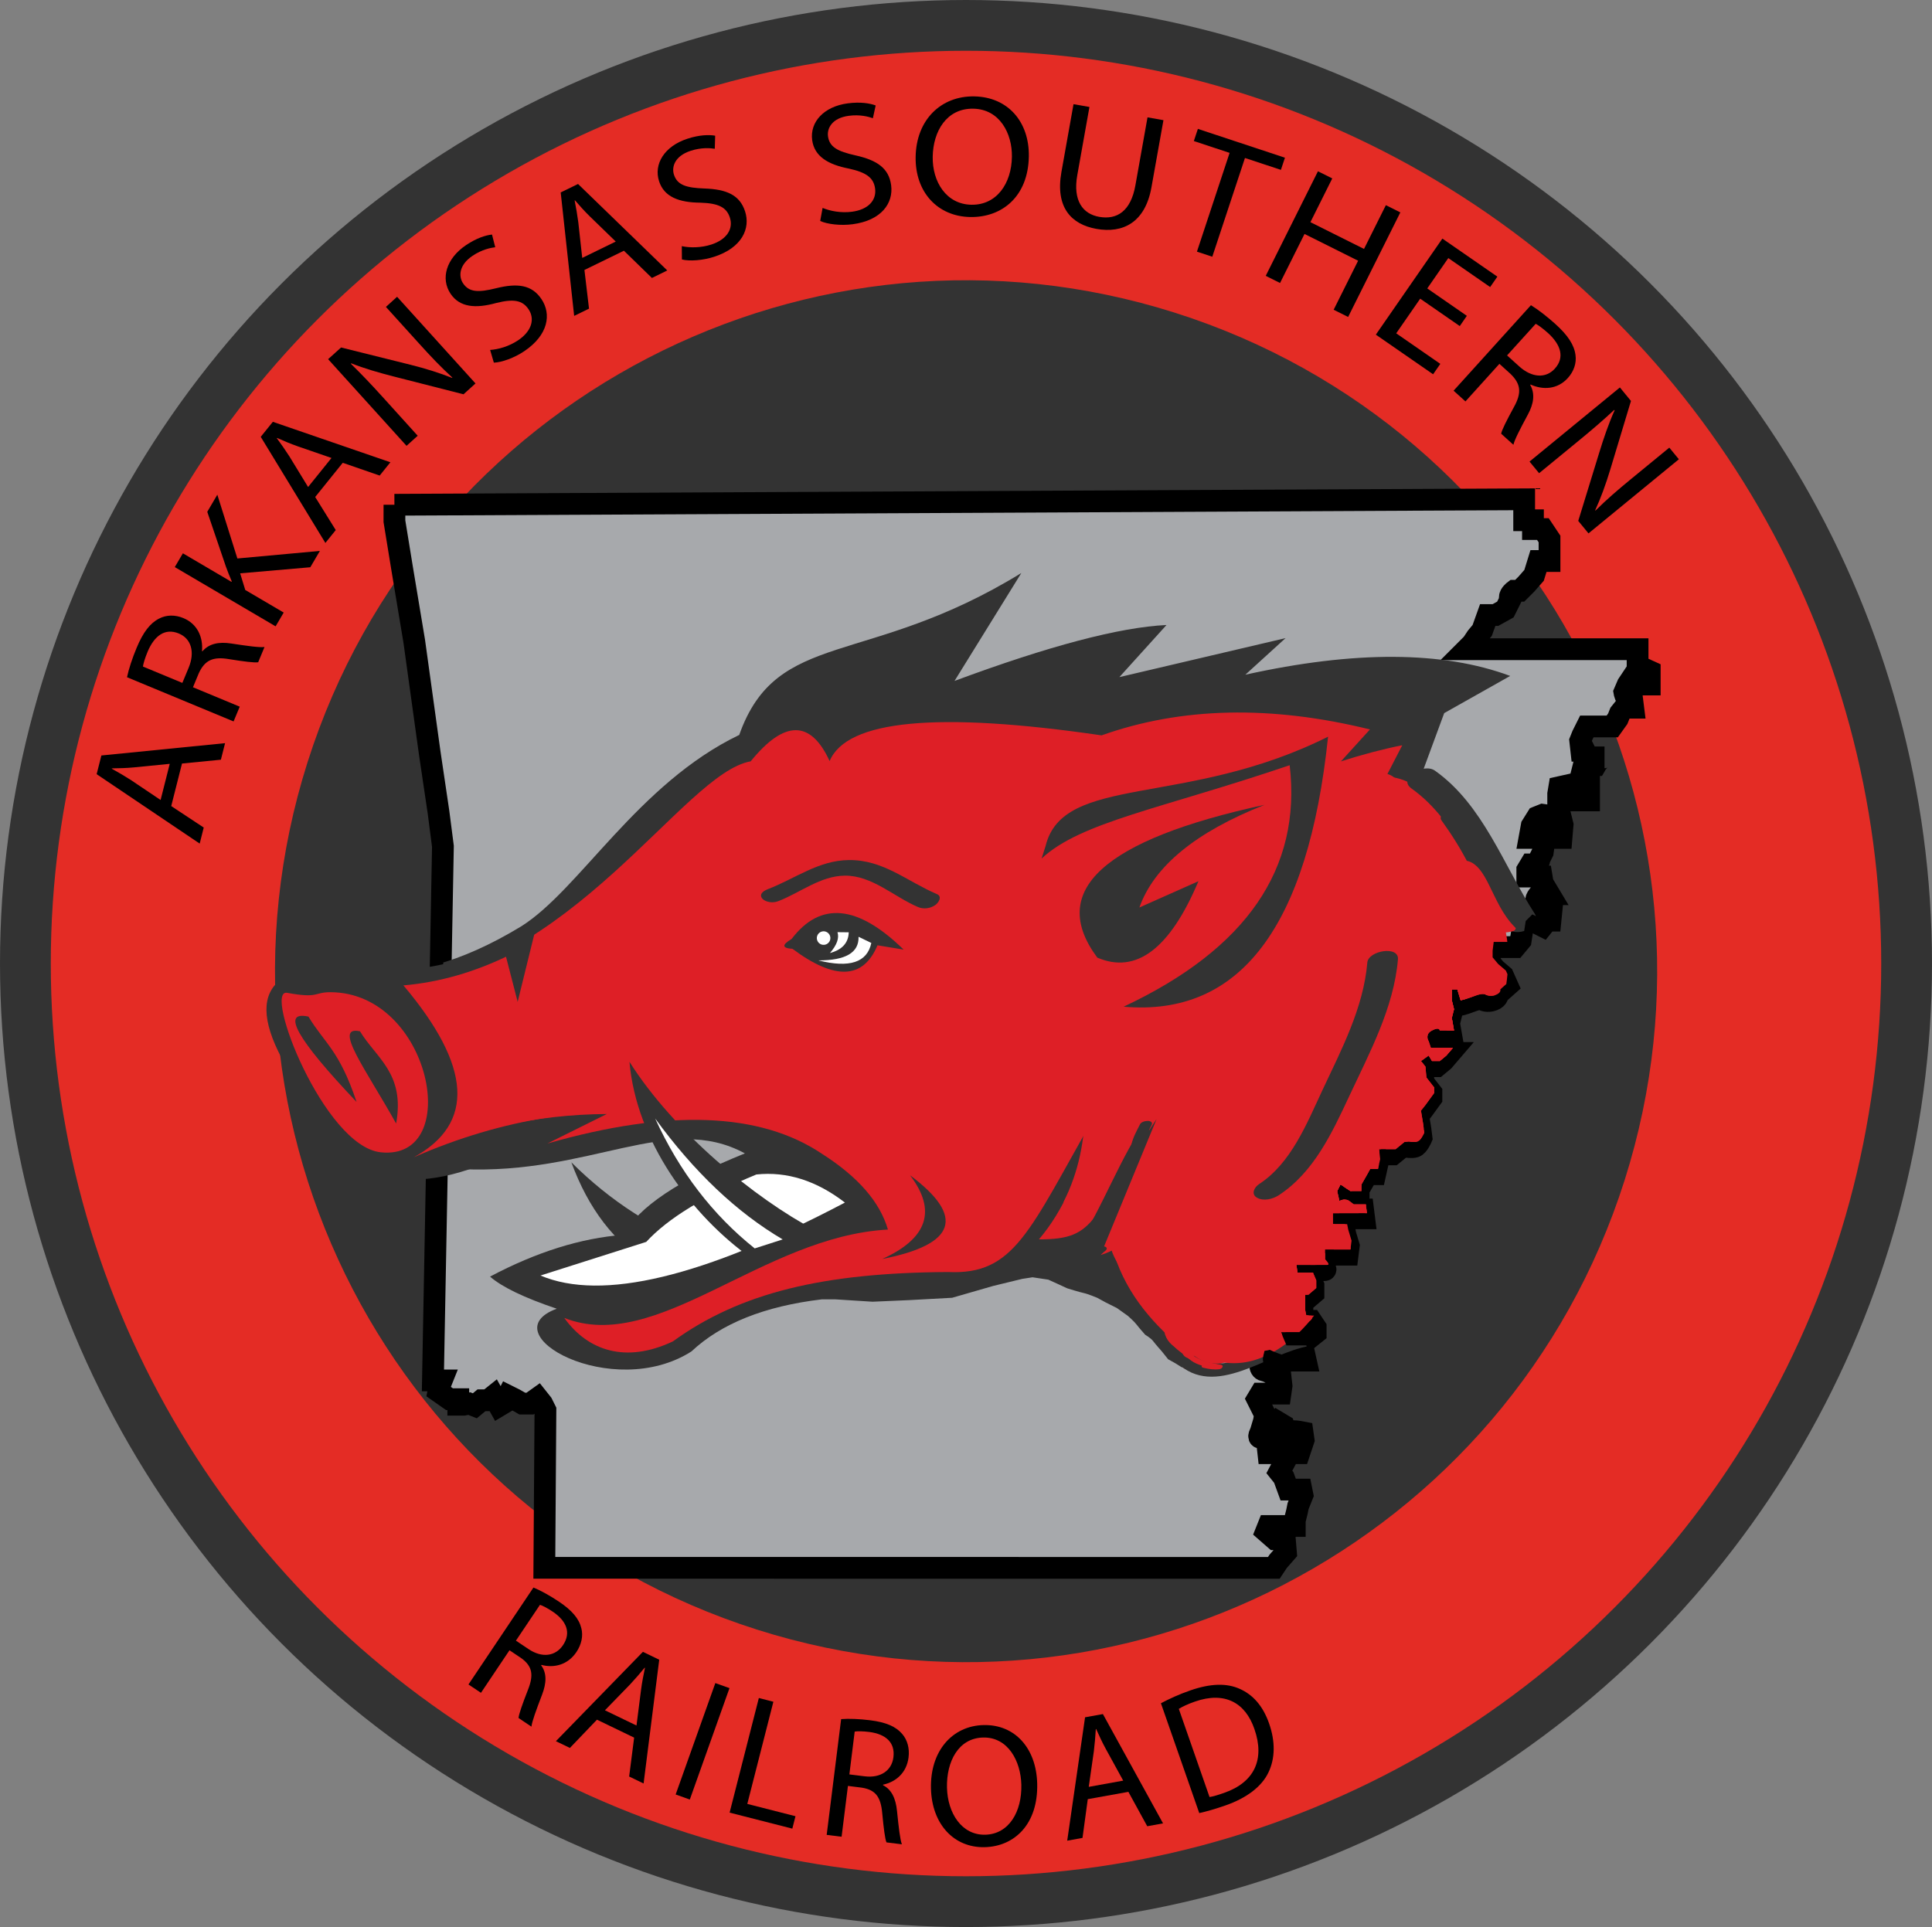 <?xml version="1.0" encoding="UTF-8"?> <!-- Generator: Adobe Illustrator 15.0.0, SVG Export Plug-In . SVG Version: 6.00 Build 0) --> <svg xmlns="http://www.w3.org/2000/svg" xmlns:xlink="http://www.w3.org/1999/xlink" version="1.1" id="Layer_1" x="0px" y="0px" width="532.653px" height="531.383px" viewBox="42.186 128.735 532.653 531.383" xml:space="preserve"><rect x="42.186" y="128.735" width="532.653" height="531.383" fill="#808080" stroke="none"/> <g id="Layer_1_1_"> </g> <g id="Layer_3"> <g> <ellipse fill="#E42C25" stroke="#333333" stroke-width="14" cx="308.513" cy="394.427" rx="259.326" ry="258.692"></ellipse> <path fill="#333333" d="M490.096,454.166C458.27,554.442,351.188,609.931,250.92,578.113 C150.644,546.288,95.156,439.205,126.973,338.929c31.826-100.276,138.908-155.764,239.176-123.947 C466.424,246.808,521.921,353.89,490.096,454.166z"></path> <g> <path d="M89.392,351.013l8.962,5.92l-1.113,4.425l-28.409-19.142l1.304-5.155l34.103-3.399l-1.156,4.564l-10.719,1.052 L89.392,351.013z M88.983,339.364l-9.814,0.974c-2.226,0.217-4.208,0.244-6.138,0.278l-0.026,0.096 c1.73,0.956,3.495,1.982,5.233,3.095l8.224,5.529L88.983,339.364z"></path> <path d="M77.204,315.484c0.461-2.226,1.46-5.259,2.634-8.067c1.808-4.355,3.729-6.85,6.224-8.111 c1.982-1.043,4.39-1.086,6.685-0.13c3.929,1.634,5.451,5.337,5.129,9.093l0.13,0.052c1.808-2.104,4.529-2.668,7.928-2.138 c4.582,0.695,7.763,1.139,9.18,0.965l-1.748,4.208c-1.052,0.165-3.903-0.2-7.98-0.852c-4.495-0.773-6.737,0.27-8.407,3.912 l-1.591,3.833l12.892,5.355l-1.695,4.068L77.204,315.484z M92.46,317.048l1.73-4.164c1.809-4.346,0.704-8.05-2.695-9.458 c-3.842-1.6-6.746,0.652-8.58,4.938c-0.817,1.964-1.226,3.442-1.321,4.172L92.46,317.048z"></path> <path d="M90.375,285.11l2.234-3.799l13.396,7.876l0.078-0.13c-0.608-1.417-1.139-2.782-1.608-4.06l-5.146-15.126l2.773-4.72 l5.529,17.586l22.75-2.086l-2.643,4.503l-19.342,1.678l1.408,4.59l10.597,6.225l-2.234,3.799L90.375,285.11z"></path> <path d="M129.085,265.785l5.668,9.119l-2.86,3.547l-17.821-29.261l3.338-4.138l32.408,11.153l-2.956,3.668l-10.18-3.521 L129.085,265.785z M133.58,255.022l-9.319-3.216c-2.112-0.73-3.92-1.53-5.694-2.313l-0.061,0.079 c1.174,1.591,2.347,3.26,3.46,4.999l5.164,8.458L133.58,255.022z"></path> <path d="M154.269,251.676l-21.62-23.897l3.573-3.225l19.056,4.746c4.416,1.104,8.154,2.295,11.57,3.651l0.043-0.104 c-3.19-2.921-5.894-5.755-9.258-9.484l-9.049-9.998l3.077-2.791l21.62,23.898l-3.304,2.99l-19.012-4.851 c-4.173-1.061-8.328-2.26-11.953-3.695l-0.078,0.139c2.912,2.843,5.589,5.65,9.18,9.624l9.232,10.214L154.269,251.676z"></path> <path d="M177.315,225.231c2.277-0.147,5.207-0.974,7.728-2.668c3.738-2.521,4.677-5.851,2.86-8.554 c-1.678-2.504-4.156-2.912-8.911-1.721c-5.668,1.564-10.041,1.226-12.579-2.547c-2.799-4.164-1.226-9.719,4.277-13.422 c2.904-1.947,5.434-2.729,7.146-2.903l0.887,3.495c-1.243,0.148-3.668,0.626-6.233,2.347c-3.869,2.599-3.869,5.772-2.643,7.598 c1.678,2.504,4.234,2.573,9.102,1.365c5.963-1.478,9.875-0.939,12.518,2.99c2.773,4.129,1.938,9.875-4.747,14.37 c-2.729,1.843-6.224,3.095-8.38,3.155L177.315,225.231z"></path> <path d="M203.316,203.177l1.261,10.667l-4.095,1.999L196.77,181.8l4.781-2.33l24.602,23.845l-4.234,2.069l-7.719-7.511 L203.316,203.177z M211.948,195.344l-7.076-6.867c-1.608-1.556-2.895-3.052-4.172-4.503l-0.087,0.043 c0.383,1.938,0.739,3.947,1.009,5.999l1.086,9.84L211.948,195.344z"></path> <path d="M230.161,196.613c2.234,0.478,5.277,0.487,8.163-0.452c4.286-1.399,6.094-4.355,5.085-7.441 c-0.93-2.86-3.199-3.938-8.102-4.095c-5.876-0.043-9.997-1.564-11.406-5.885c-1.556-4.773,1.478-9.685,7.79-11.745 c3.321-1.087,5.972-1.139,7.667-0.843l-0.104,3.607c-1.234-0.2-3.704-0.4-6.642,0.557c-4.434,1.443-5.303,4.494-4.616,6.589 c0.93,2.86,3.373,3.625,8.38,3.808c6.146,0.208,9.753,1.799,11.223,6.294c1.539,4.729-0.834,10.032-8.493,12.527 c-3.129,1.026-6.833,1.278-8.919,0.748L230.161,196.613z"></path> <path d="M268.976,186.068c2.113,0.878,5.094,1.452,8.111,1.052c4.468-0.591,6.79-3.155,6.363-6.381 c-0.391-2.99-2.425-4.459-7.215-5.511c-5.772-1.122-9.536-3.373-10.136-7.876c-0.652-4.981,3.225-9.25,9.815-10.119 c3.468-0.452,6.076-0.026,7.693,0.583l-0.765,3.521c-1.182-0.426-3.564-1.078-6.633-0.669c-4.625,0.608-6.033,3.442-5.746,5.625 c0.391,2.99,2.643,4.181,7.537,5.277c5.998,1.33,9.258,3.555,9.875,8.25c0.652,4.929-2.66,9.71-10.649,10.753 c-3.269,0.426-6.955,0-8.911-0.904L268.976,186.068z"></path> <path d="M325.838,171.864c-0.183,11.092-7.415,16.856-16.126,16.717c-9.015-0.148-15.248-6.841-15.083-16.595 c0.165-10.232,7.007-16.813,16.125-16.673C320.065,155.468,325.985,162.31,325.838,171.864z M299.333,171.968 c-0.113,6.885,3.738,13.118,10.684,13.223c6.989,0.113,11.04-5.894,11.153-13.214c0.104-6.407-3.339-13.153-10.685-13.274 C303.192,158.598,299.445,164.892,299.333,171.968z"></path> <path d="M342.546,158.233l-3.347,18.777c-1.27,7.103,1.539,10.719,6.024,11.519c4.99,0.887,8.736-1.643,9.988-8.658l3.347-18.777 l4.391,0.782l-3.304,18.5c-1.738,9.745-7.885,12.77-15.17,11.475c-6.885-1.226-11.405-5.868-9.649-15.708l3.33-18.682 L342.546,158.233z"></path> <path d="M381.188,170.89l-9.858-3.26l1.113-3.355l24.001,7.946l-1.112,3.355l-9.91-3.277l-9.006,27.227l-4.233-1.399 L381.188,170.89z"></path> <path d="M409.492,177.932l-6.024,12.066l14.778,7.38l6.024-12.066l3.99,1.991l-14.396,28.835l-3.99-1.991l6.746-13.518 l-14.778-7.38l-6.746,13.518l-3.947-1.964l14.396-28.835L409.492,177.932z"></path> <path d="M444.647,218.65l-10.91-7.554l-6.615,9.554l12.162,8.423l-1.991,2.869l-15.787-10.927l18.343-26.488l15.161,10.493 l-1.99,2.869l-11.536-7.989l-5.799,8.371l10.91,7.555L444.647,218.65z"></path> <path d="M464.26,212.896c1.938,1.174,4.468,3.138,6.729,5.172c3.494,3.156,5.207,5.798,5.563,8.572 c0.313,2.217-0.443,4.494-2.112,6.337c-2.852,3.156-6.851,3.347-10.284,1.791l-0.096,0.104c1.373,2.408,1,5.164-0.644,8.188 c-2.19,4.077-3.668,6.929-3.981,8.328l-3.382-3.06c0.2-1.052,1.495-3.617,3.469-7.242c2.234-3.981,2-6.441-0.869-9.232 l-3.077-2.791l-9.363,10.362l-3.269-2.956L464.26,212.896z M457.688,226.744l3.347,3.025c3.495,3.156,7.346,3.355,9.814,0.626 c2.791-3.086,1.644-6.572-1.782-9.736c-1.582-1.426-2.834-2.304-3.485-2.634L457.688,226.744z"></path> <path d="M463.877,256.014l24.914-20.438l3.052,3.721l-5.668,18.794c-1.313,4.355-2.687,8.033-4.207,11.379l0.104,0.043 c3.069-3.042,6.042-5.607,9.919-8.789l10.424-8.554l2.634,3.208l-24.915,20.438l-2.825-3.443l5.764-18.751 c1.261-4.112,2.66-8.215,4.269-11.753l-0.131-0.087c-2.981,2.773-5.911,5.312-10.049,8.702l-10.649,8.737L463.877,256.014z"></path> </g> <g> <path d="M189.259,566.499c1.982,0.809,4.607,2.278,6.98,3.86c3.677,2.46,5.59,4.737,6.225,7.38 c0.539,2.104,0.043,4.46-1.356,6.546c-2.399,3.573-6.198,4.469-9.649,3.547l-0.078,0.122c1.574,2.104,1.504,4.851,0.252,8.094 c-1.66,4.363-2.782,7.397-2.929,8.814l-3.556-2.382c0.078-1.052,1.043-3.781,2.556-7.667c1.712-4.269,1.234-6.625-1.808-8.841 l-3.243-2.174l-7.867,11.736l-3.442-2.305L189.259,566.499z M184.426,581.147l3.521,2.355c3.677,2.461,7.38,1.982,9.458-1.112 c2.347-3.495,0.878-6.694-2.729-9.172c-1.661-1.112-2.956-1.747-3.617-1.955L184.426,581.147z"></path> <path d="M206.768,602.941l-7.459,7.789l-3.86-1.86l23.984-24.637l4.503,2.173l-4.312,34.13l-3.981-1.921l1.374-10.728 L206.768,602.941z M217.668,604.55l1.252-9.815c0.278-2.225,0.695-4.181,1.086-6.085l-0.087-0.043 c-1.269,1.538-2.599,3.095-4.025,4.616l-6.928,7.128L217.668,604.55z"></path> <path d="M243.305,594.239l-10.936,30.722l-3.903-1.391l10.936-30.722L243.305,594.239z"></path> <path d="M251.398,596.969l4.008,1.026l-7.189,28.174l13.283,3.391l-0.869,3.425l-17.291-4.416L251.398,596.969z"></path> <path d="M274.087,602.785c2.13-0.175,5.138-0.044,7.972,0.313c4.39,0.548,7.12,1.722,8.875,3.79 c1.426,1.644,2.052,3.964,1.739,6.459c-0.53,4.277-3.529,6.772-7.024,7.511l-0.018,0.148c2.347,1.173,3.521,3.659,3.86,7.11 c0.478,4.643,0.843,7.859,1.347,9.189l-4.251-0.53c-0.408-0.974-0.765-3.852-1.165-7.998c-0.391-4.581-1.878-6.477-5.59-7.085 l-3.869-0.487l-1.747,14.014l-4.112-0.513L274.087,602.785z M276.356,618.032l4.199,0.521c4.39,0.548,7.485-1.556,7.945-5.25 c0.522-4.173-2.225-6.372-6.563-6.964c-1.982-0.252-3.425-0.234-4.112-0.121L276.356,618.032z"></path> <path d="M328.142,620.563c0.278,11.223-6.285,17.334-14.466,17.534c-8.467,0.208-14.578-6.32-14.822-16.187 c-0.252-10.354,5.903-17.273,14.474-17.482C322.073,604.21,327.907,610.896,328.142,620.563z M303.271,621.71 c0.174,6.963,4.033,13.109,10.554,12.953c6.563-0.166,10.127-6.398,9.944-13.797c-0.156-6.484-3.659-13.17-10.554-13.005 C306.365,608.035,303.097,614.556,303.271,621.71z"></path> <path d="M342.085,624.856l-1.451,10.685l-4.217,0.765l4.921-34.025l4.92-0.887l16.578,30.14l-4.355,0.791l-5.198-9.484 L342.085,624.856z M351.856,619.745l-4.764-8.676c-1.078-1.965-1.896-3.79-2.695-5.555l-0.096,0.018 c-0.121,1.99-0.286,4.033-0.538,6.094l-1.409,9.841L351.856,619.745z"></path> <path d="M362.254,598.412c2.251-1.2,4.989-2.46,8.093-3.538c5.616-1.956,10.075-2.034,13.605-0.443 c3.572,1.573,6.389,4.59,8.128,9.563c1.756,5.024,1.66,9.667-0.183,13.492c-1.826,3.868-5.964,7.05-11.849,9.102 c-2.791,0.974-5.173,1.651-7.225,2.112L362.254,598.412z M375.658,624.274c1.052-0.165,2.504-0.617,4.034-1.156 c8.362-2.912,11.24-9.25,8.345-17.569c-2.485-7.276-8.146-10.483-16.412-7.598c-2.025,0.704-3.486,1.417-4.442,2.008 L375.658,624.274z"></path> </g> </g> </g> <g id="Layer_2"> <path fill="#A7A9AC" stroke="#000000" stroke-width="6" d="M150.931,267.923l10.936-0.052l300.532-1.46v1.521v2.434v1.826h2.425 v2.434h2.738l1.826,2.738v2.729v2.13v1.217h-3.043l-1.217,3.947l-2.13,2.426l-1.826,1.825h-1.521c0,0-1.218,0.913-1.218,1.826 c0,0.913,1.218-1.521,0,0.913c-1.217,2.434-1.217,2.434-1.217,2.434l-2.738,1.521h-2.13l-1.521,4.251l-1.521,1.826l-1.217,1.826 l-1.521,1.521h47.1v3.043v1.521l3.347,1.521v2.434v1.217h-3.033l-1.826-1.825l-1.217,1.825l-0.913,2.13 c0,0,0.305,1.826,1.218,1.826c0.912,0,0.912,0,0.912,0l0,0l0.305,2.434h-2.435l-1.217,1.521l-0.608,1.521l-1.521,2.13h-1.825 h-2.738h-2.435l-1.217,2.434l-0.608,1.521l0.304,2.738h0.913l0.913,1.826h1.521h1.825h1.217c-1.217,0-2.434,2.13-2.434,2.13h-0.913 l-1.217,1.521h-1.521l-0.608,2.434v1.521h1.521h0.912v2.434v1.826h-3.033l-0.913-3.034l-1.521-1.217l-2.738,0.608l-0.305,1.826 v3.651l0.609,2.434l0.608,2.434l-0.305,3.643h-1.825h-1.218v-3.034v-1.521v-1.521l-2.129-0.304l-1.521,0.608l-1.521,2.435 l-0.608,3.338h1.825h1.217h0.913v1.826l-0.304,2.13l-0.913,1.826c0,0,0,1.521-1.217,1.521c-1.218,0-1.218,0-1.218,0l-0.912,1.521 v1.826h1.521h2.435l0.305,1.825l1.825,3.043h-2.738c0,0-1.521,1.521-0.608,2.121c0.912,0.608,0.912,0.608,0.912,0.608l1.521,1.521 h1.521l-0.305,3.042h-0.912l-1.218,1.521l-3.642-1.826l-1.826,1.826l-0.608,3.946l-1.521,1.826h-1.521h-2.13h-3.033l-0.305,2.434 v1.826l1.521,1.826l2.13,1.826l1.217,2.729l-2.738,2.434c0,0,0.305,0.913-1.217,1.521s-2.729,0-2.729,0s-0.608-0.678-3.043,0.27 c-2.434,0.947-3.955,1.252-3.955,1.252l-0.913-3.043h-1.521v3.043l0.608,2.435l-0.608,2.434l0.608,3.442h-3.946c0,0,0-1.121-2.13,0 c-2.13,1.122-0.913,2.938-0.913,2.938l0.608,1.825c0,0,0.305,0,1.521,0c1.218,0,2.435,0,2.435,0h2.13l-1.826,2.13l-1.825,1.521 h-2.13l-0.913-1.521l-2.121,1.521l1.209,1.521l0.304,3.034l2.13,2.738v1.521l-2.434,3.347l-1.209,1.521l0.608,3.642l0.305,2.435 c0,0-0.904,2.13-1.825,2.434c-0.913,0.305-2.426,0-2.426,0l-1.217,0.131l-2.435,1.991h-2.13h-2.434 c0.304,2.738,0.304,2.738,0.304,2.738l-0.608,2.729h-2.13l-2.434,4.251v1.825h-3.034l-2.738-1.825l-0.913,1.825l0.608,2.729 c0,0,1.521-0.912,2.739,0c1.217,0.913,1.217,0.913,1.217,0.913h3.347l0.305,2.435h-2.122h-1.825h-3.042h-1.521h-0.913v3.033h2.435 h1.521l0.305,1.521l0.913,3.043l-0.305,2.434h-2.13h-2.738h-2.13v2.738c0,0,1.521,1.521,0.608,1.521s-2.434,0-2.434,0h-1.218 h-2.738h-1.217h-0.913l0.305,2.13h2.738h1.521l0.913,2.13v2.13l-2.13,1.825h-0.913v4.251l0.304,1.521h2.13l1.218,1.826v1.521 c-1.521,1.218-1.521,1.218-1.521,1.218h-2.729h-3.043h-1.521h-1.521l1.521,3.65h1.217h1.826h1.521h0.912l0.609,2.738h-1.218h-2.13 c0,0-0.608-0.608-1.816,0c-1.217,0.609-5.468-1.521-5.468-1.521l-1.521,0.304l-0.305,1.321c0,0-0.608,2.321,0.913,2.626 c1.521,0.304,3.042,1.521,3.042,1.521h1.521l0.305,2.738l-0.305,2.13h-3.643h-1.825l-0.913,1.521l2.13,4.251l-0.304,1.826 l-0.913,3.042c0,0-0.913,1.521,0,1.521s0.913,0,0.913,0l2.434-2.13l1.521-2.121l1.521,0.913c0,0,0.608,1.825-1.217,3.347 c-1.826,1.521-1.826,1.521-1.826,1.521h-1.521l0.305,2.738h2.13l3.643-2.13c0,0,0.304-3.946,1.217-3.946s2.435,0.304,2.435,0.304 l0.304,2.13l-1.217,3.643h-2.738l-2.738,5.164l1.217,1.521l1.217,3.339h1.217h2.426l0.305,1.521l-1.218,3.042l-0.304,1.521 l-0.608,2.434v1.521h-0.913h-0.913h-1.521h-1.826h-2.13l-0.608,1.521l2.435,2.13h1.217h1.521l0.304,3.643l-2.13,2.434l-1.217,1.826 H192.258l0.304-43.457l-0.913-1.826l-1.208-1.521l-2.13,1.521h-2.13l-2.129-1.217l-1.826-0.913l-0.913,1.826l-1.521,0.912 l-1.521-2.738l-1.521,1.218h-1.826l-1.826,1.521l-1.521-0.608l-1.521,0.305h-1.521v-1.521h-2.425l-3.042-2.13l0.304-1.521 l0.608-1.521h-2.434l2.756-147.271l-1.217-9.423l-2.434-16.413l-4.251-30.696l-3.338-20.055l-2.13-13.066V267.923L150.931,267.923z "></path> <g> <g> <g> <defs> <path id="SVGID_1_" d="M151.679,266.524l10.936-0.052l300.541-1.469v1.521v2.434v1.825h2.435v2.434h2.738l1.825,2.73v2.738 v2.13v1.217h-3.043l-1.217,3.947l-2.13,2.434l-1.825,1.826h-1.521c0,0-1.217,0.913-1.217,1.826c0,0.913,1.217-1.521,0,0.913 c-1.218,2.434-1.218,2.434-1.218,2.434l-2.738,1.521h-2.13l-1.521,4.251l-1.521,1.825l-1.217,1.826l-1.521,1.521h47.1v3.042 v1.521l3.338,1.521v2.426v1.217h-3.043l-1.825-1.826l-1.217,1.826l-0.913,2.13c0,0,0.305,1.826,1.217,1.826 c0.913,0,0.913,0,0.913,0l0,0l0.305,2.434h-2.426l-1.217,1.521l-0.608,1.521l-1.521,2.13h-1.826h-2.738h-2.434l-1.217,2.425 l-0.609,1.521l0.305,2.738h0.947l0.913,1.826h1.521h1.825h1.217c-1.217,0-2.434,2.13-2.434,2.13h-0.913l-1.217,1.521h-1.521 l-0.608,2.434v1.521h1.521h0.913v2.434v1.826h-3.043l-0.913-3.043l-1.521-1.217l-2.738,0.608l-0.304,1.826v3.651l0.608,2.435 l0.608,2.434l-0.304,3.651h-1.826h-1.217v-3.042v-1.521v-1.521l-2.13-0.305l-1.521,0.609l-1.521,2.434l-0.608,3.347h1.817 h1.217h0.913v1.826l-0.305,2.13l-0.913,1.826c0,0,0,1.521-1.217,1.521s-1.217,0-1.217,0l-0.913,1.521v1.826h1.521h2.434 l0.305,1.825l1.825,3.034h-2.738c0,0-1.521,1.521-0.608,2.13c0.913,0.608,0.913,0.608,0.913,0.608l1.521,1.521h1.521 l-0.304,3.034h-0.913l-1.217,1.521l-3.643-1.826l-1.825,1.826l-0.608,3.947l-1.521,1.825h-1.521h-2.13h-3.043l-0.304,2.426 v1.825l1.521,1.826l2.13,1.826l1.217,2.738l-2.738,2.435c0,0,0.304,0.912-1.217,1.521c-1.521,0.608-2.739,0-2.739,0 s-0.608-0.678-3.042,0.27c-2.426,0.948-3.947,1.252-3.947,1.252l-0.912-3.034h-1.521v3.034l0.608,2.435l-0.608,2.434 l0.608,3.442h-3.946c0,0,0-1.121-2.13,0c-2.13,1.113-0.913,2.938-0.913,2.938l0.608,1.825c0,0,0.305,0,1.521,0s2.434,0,2.434,0 h2.13l-1.825,2.13l-1.825,1.521h-2.13l-0.913-1.521l-2.13,1.521l1.217,1.521l0.305,3.034l2.13,2.738v1.521l-2.435,3.347 l-1.217,1.521l0.608,3.65l0.305,2.426c0,0-0.913,2.13-1.826,2.435c-0.912,0.304-2.425,0-2.425,0l-1.218,0.13l-2.434,1.991 h-2.13h-2.426c0.305,2.729,0.305,2.729,0.305,2.729l-0.608,2.738h-2.13l-2.426,4.251v1.825h-3.042l-2.73-1.825l-0.912,1.825 l0.608,2.738c0,0,1.521-0.912,2.738,0c1.217,0.913,1.217,0.913,1.217,0.913h3.347l0.305,2.435h-2.13h-1.825h-3.043h-1.521 h-0.913v3.033h2.435h1.521l0.304,1.521l0.913,3.034l-0.304,2.434h-2.13h-2.73h-2.13v2.729c0,0,1.521,1.521,0.609,1.521 c-0.913,0-2.435,0-2.435,0h-1.217h-2.738h-1.218H399.6l0.304,2.13h2.738h1.521l0.913,2.13v2.13l-2.13,1.826h-0.913v4.251 l0.305,1.521h2.13l1.217,1.826v1.521c-1.521,1.217-1.521,1.217-1.521,1.217h-2.738h-3.042h-1.521h-1.521l1.521,3.651h1.217 h1.825h1.521h0.913l0.608,2.738h-1.217h-2.13c0,0-0.608-0.608-1.826,0c-1.217,0.608-5.468-1.521-5.468-1.521l-1.521,0.304 l-0.304,1.321c0,0-0.608,2.321,0.912,2.626c1.521,0.304,3.043,1.521,3.043,1.521h1.521l0.305,2.738l-0.305,2.13h-3.643h-1.825 l-0.913,1.521l2.13,4.251l-0.305,1.826l-0.912,3.042c0,0-0.913,1.521,0,1.521c0.912,0,0.912,0,0.912,0l2.435-2.13l1.521-2.13 l1.521,0.913c0,0,0.608,1.825-1.218,3.338c-1.825,1.521-1.825,1.521-1.825,1.521h-1.521l0.305,2.738h2.13l3.65-2.13 c0,0,0.305-3.946,1.218-3.946c0.912,0,2.434,0.304,2.434,0.304l0.305,2.13l-1.218,3.643h-2.738l-2.738,5.164l1.218,1.521 l1.217,3.347h1.217h2.435l0.304,1.521l-1.217,3.042l-0.305,1.521l-0.608,2.435v1.521h-0.913h-0.912h-1.521h-1.825h-2.13 l-0.609,1.521l2.435,2.13h1.217h1.521l0.305,3.651l-2.13,2.426l-1.218,1.825H193.006l0.304-43.457l-0.913-1.825l-1.217-1.521 l-2.13,1.521h-2.13l-2.13-1.218l-1.826-0.912l-0.913,1.825l-1.521,0.913l-1.521-2.73l-1.521,1.218h-1.826l-1.826,1.521 l-1.521-0.609l-1.521,0.305h-1.521v-1.521h-2.434l-3.042-2.13l0.304-1.521l0.609-1.521h-2.435l2.739-147.081l-1.217-9.423 l-2.434-16.413l-4.251-30.696l-3.338-20.055l-2.13-13.066v-4.703H151.679z"></path> </defs> <clipPath id="SVGID_2_"> <use xlink:href="#SVGID_1_" overflow="visible"></use> </clipPath> <g clip-path="url(#SVGID_2_)"> <polyline fill="#333333" points="347.944,488.261 358.368,488.687 445.786,350.813 "></polyline> <path fill="#333333" d="M440.354,325.376l18.194-10.249c-18.551-6.902-42.892-7.016-73.022-0.339l11.093-10.093l-45.822,10.754 l12.996-14.37c-12.961,0.626-32.442,5.772-58.444,15.422l18.42-29.757c-42.579,26.184-67.38,15.309-77.777,44.648 c-27.983,13.457-44.022,42.71-60.148,52.811c-16.569,10.05-31.339,14.057-44.309,12.015 c-29.513-2.947-37.424,6.729-23.741,29.052c9.476,26.515,26.671,35.13,51.585,25.854c35.607,1.635,57.149-15.761,78.178-4.338 c-18.16,7.303-29.331,14.796-33.512,22.464c-11.701,0.887-23.95,4.729-36.755,11.51c3.277,2.868,9.406,5.824,18.395,8.858 c-18.629,6.85,15.317,25.714,37.128,11.779c8.207-7.702,20.186-12.483,35.929-14.361h3.781l10.215,0.652l9.997-0.436 l11.953-0.651l11.301-3.26l8.041-1.956l2.825-0.435l4.347,0.651l2.391,1.087l2.825,1.304c0,0,3.478,1.087,4.564,1.305 c1.087,0.217,3.694,1.304,3.694,1.304l2.391,1.304l3.043,1.521l3.042,2.173c0,0,1.739,1.521,2.391,2.391 c0.652,0.87,2.391,2.825,2.391,2.825s1.521,0.87,2.174,1.739s2.391,2.825,2.391,2.825l1.738,2.173l1.956,1.087l1.739,1.087 l1.086,0.217l4.13,1.739"></path> <path fill="#333333" d="M236.768,473.082c-13.979-5.181-26.332-13.126-37.059-23.836c4.694,12.778,11.849,22.115,21.446,28.009 L236.768,473.082z"></path> <path fill="#DE1F26" d="M428.791,334.235c-5.354,1.069-10.988,2.556-16.908,4.451l7.998-8.806 c-27.332-6.729-51.994-6.181-73.988,1.634c-45.265-6.616-70.258-4.26-74.978,7.085c-5.233-11.379-12.492-11.354-21.768,0.078 c-18.682,3.243-49.021,58.105-100.119,62.512c18.838,22.299,19.794,38.094,2.851,47.387 c19.012-8.328,38.215-12.544,57.601-12.648l-16.387,8.137c33.434-9.554,58.653-8.615,75.657,2.8 c9.945,6.319,16.022,13.291,18.238,20.924c-34.729,1.896-63.617,34.478-89.235,24.367c6.537,9.102,16.995,12.579,29.931,6.485 c18.542-13.432,41.388-18.942,75.857-19.143c18.386,0.878,22.358-11.327,40.449-43.014 c-3.669,15.013-8.798,26.349-15.369,34.008c16.56,0.052,14.126-5.973,32.434-33.174l-15.456,37.503 c6.876-2.052,13.752-8.468,20.611-19.247"></path> <path fill="#333333" d="M260.439,387.654c-2.747,1.635-2.669,2.547,0.235,2.721c11.701,8.728,19.516,8.407,23.437-0.974 l7.207,1.191C278.651,378.205,268.358,377.223,260.439,387.654z"></path> <path fill="#333333" d="M293.082,452.818c15.273,11.389,12.718,19.082-7.65,23.081 C297.941,470.231,300.497,462.537,293.082,452.818z"></path> <path fill="#333333" d="M330.445,362.053c4.842-19.986,38.598-10.527,77.891-30.174c-5.477,52.438-24.271,77.257-56.375,74.457 c33.859-15.899,49.125-38.093,45.787-66.589c-35.643,12.092-57.566,15.647-68.39,25.723L330.445,362.053z"></path> <path fill="#333333" d="M390.828,350.665c-44.483,9.641-59.853,23.689-46.117,42.136c10.728,4.599,20.029-2.434,27.888-21.072 l-16.282,7.25C360.341,367.617,371.842,358.176,390.828,350.665z"></path> <path fill="#DE1F26" d="M116.993,403.224c-6.72-1.226,10.18,42.311,25.802,43.971c22.924,2.434,13.926-44.031-13.822-44.145 C124.295,403.033,125.834,404.841,116.993,403.224z"></path> <path fill="#333333" d="M122.861,409.778c-7.624-1.66-3.199,6.189,13.274,23.541 C131.345,418.976,127.294,417.159,122.861,409.778z"></path> <path fill="#333333" d="M137.083,413.83c-7.624-1.661,1.617,10.466,9.954,25.436C149.54,425.443,141.508,421.21,137.083,413.83 z"></path> <path fill="#FFFFFF" d="M278.886,387.055c0.139,4.364-3.555,6.529-11.075,6.511c8.597,2.165,13.465,0.556,14.596-4.807 L278.886,387.055z"></path> <g> <path fill="#FFFFFF" d="M267.472,386.846c0.313-0.982,1.365-1.53,2.347-1.217s1.53,1.365,1.217,2.347s-1.365,1.53-2.347,1.217 S267.159,387.829,267.472,386.846z"></path> </g> <path fill="#FFFFFF" d="M276.183,385.82l-3.104-0.035c0.521,1.625-0.166,3.547-2.078,5.755 C274.374,390.636,276.104,388.724,276.183,385.82z"></path> <path fill="#FFFFFF" d="M250.711,452.602c-14.3,5.929-24.419,12.118-30.356,18.586l-29.157,9.275 c16.899,7.163,44.875,0.461,83.933-20.116C267.281,454.297,259.135,451.715,250.711,452.602z"></path> <path fill="#333333" d="M215.73,421.532c1.878,21.854,17.021,42.396,33.66,54.193c8.397,0.208,14.274-2.348,17.629-7.686 C250.207,459.174,227.961,440.865,215.73,421.532z"></path> <path fill="#FFFFFF" d="M222.806,437.153c6.703,14.64,15.848,26.584,27.453,35.833l7.711-2.478 C245.27,463.024,233.551,451.906,222.806,437.153z"></path> <g> <g> <path fill="#333333" d="M339.364,482.688c1.183-2.252,2.825-4.242,3.852-6.581c-0.487,0.339-0.974,0.679-1.461,1.018 c2.417-0.548,3.434-2.061,5.233-3.538c0.548-0.443,0.374-1.009-0.305-1.13c-0.799-0.148-1.756,0.121-2.373,0.634 c-0.713,0.583-1.277,1.278-1.93,1.922c-0.669,0.669-1.808,0.478-2.399,1.295c-0.651,0.904-1.104,2.078-1.721,3.034 c-0.704,1.086-1.4,2.164-2.009,3.312C335.522,484.045,338.878,483.618,339.364,482.688L339.364,482.688z"></path> </g> </g> <g> <g> <path fill="#333333" d="M355.985,441.065c-7.259,11.849-11.727,25.236-20.324,36.276c-1.313,1.687,1.878,2.174,2.808,0.974 c8.754-11.231,13.345-24.818,20.725-36.876C360.167,439.849,356.742,439.822,355.985,441.065L355.985,441.065z"></path> </g> </g> <g> <g> <path fill="#DE1F26" d="M341.355,433.858c-0.078,9.311-1.739,17.995-5.955,26.341c-0.27,0.53,2.877,0.287,3.32-0.583 c4.26-8.44,5.912-17.265,5.99-26.661C344.72,432.39,341.364,432.868,341.355,433.858L341.355,433.858z"></path> </g> </g> <g> <g> <path fill="#DE1F26" d="M378.979,432.729c3.269,3.182,7.146,5.65,11.354,7.381c3.051,1.252,6.789,0.53,9.527-1.191 c1.695-1.061,4.182-4.225,1.112-5.485c-3.555-1.46-6.78-3.364-9.545-6.05c-2.226-2.165-6.406-1.339-8.928-0.253 C380.918,427.809,376.719,430.529,378.979,432.729L378.979,432.729z"></path> </g> </g> <g> <g> <path fill="#DE1F26" d="M414.039,348.327c9.745,7.963,14.274,20.151,13.718,32.582c-0.243,5.459,13.23,2.669,13.422-1.721 c0.617-13.683-3.808-27.218-14.647-36.085c-2.391-1.956-6.285-1.174-8.876-0.087 C416.368,343.554,411.64,346.362,414.039,348.327L414.039,348.327z"></path> </g> </g> <g> <g> <path fill="#DE1F26" d="M417.881,355.412c2.938-0.356,5.799,2.66,7.581,4.607c2.556,2.799,4.216,6.276,5.276,9.884 c1.391,4.738,14.805,1.043,13.439-3.599c-3.285-11.171-12.283-19.838-24.462-18.352c-2.53,0.304-6.92,1.652-7.633,4.573 C411.344,355.516,416.151,355.629,417.881,355.412L417.881,355.412z"></path> </g> </g> <g> <g> <path fill="#DE1F26" d="M419.725,352.995c7.137-0.687,8.676,11.962,9.519,16.909c1.087,6.398,14.553,2.964,13.439-3.599 c-2.052-12.11-7.232-24.802-21.828-23.394c-3.008,0.287-6.998,2.069-7.381,5.52 C413.1,351.787,416.986,353.255,419.725,352.995L419.725,352.995z"></path> </g> </g> <g> <g> <path fill="#DE1F26" d="M425.14,358.411c8.276,3.86,8.771,15.909,8.92,23.75c0.199,10.667-1.348,21.428-3.408,31.869 c-2.234,11.311-5.885,22.489-11.475,32.6c-6.503,11.762-16.404,20.629-27.896,27.393c3.946-0.574,7.885-1.147,11.831-1.722 c-3.755-8.676,2.729-18.777,5.12-27.044c3.261-11.284,5.938-23.124,6.077-34.903c0.025-2.252-12.449,0.47-13.336,3.025 c-4.659,13.544-12.604,25.697-16.421,39.563c-0.722,2.616,12.022,0.548,13.23-2.451c1.4-3.495,2.825-6.998,5.416-9.807 c-4.26,0.8-8.52,1.591-12.778,2.391c1.391,5.643,0.808,11.414,0.747,17.169c-0.026,2.826,12.136-1.277,13.335-3.024 c2.035-2.965,4.26-5.781,5.973-8.954c-4.407,0.817-8.814,1.634-13.231,2.451c-0.756,2.443-0.182,4.99-0.747,7.468 c-0.687,3.025,11.831,0.052,13.23-2.452c1.757-3.146,4.217-5.807,5.973-8.953c-4.407,0.816-8.814,1.634-13.231,2.451 c-0.974,4.086-2.799,7.78-5.225,11.196c4.442-1.008,8.885-2.017,13.336-3.024c0-1.739,0-3.486,0-5.225 c0-2.773-12.153,1.164-13.336,3.024c-1.504,2.374-2.764,4.825-3.729,7.459c4.441-1.008,8.884-2.017,13.335-3.025 c-0.087-1.339,0.122-2.643,0.644-3.903c-4.442,1.009-8.885,2.018-13.336,3.025c-0.112,1.069-0.391,2.112-0.643,3.156 c-0.679,2.764,11.996,0.417,13.23-2.452c4.634-10.779,9.554-21.576,10.554-33.416c0.2-2.33-12.145,0.869-13.335,3.025 c-1.27,2.304-2.817,4.216-4.669,6.076c4.26-0.8,8.52-1.591,12.779-2.391c1.573-9.206,3.677-18.29,4.477-27.618 c0.2-2.321-12.144,0.869-13.335,3.025c-1.486,2.686-3.46,4.964-5.225,7.458c4.407-0.816,8.814-1.634,13.231-2.451 c1.034-5.546,3.303-10.806,5.32-16.048c1.694-4.416,4.094-9.527,3.737-14.378c-0.156-2.208-13.683,0.122-13.439,3.599 c0.321,4.46-1.982,9.163-3.538,13.231c-1.999,5.25-4.277,10.492-5.32,16.047c-0.635,3.399,11.753-0.373,13.231-2.451 c1.765-2.495,3.737-4.772,5.225-7.459c-4.442,1.009-8.885,2.018-13.336,3.025c-0.8,9.319-2.903,18.412-4.477,27.618 c-0.4,2.348,11.614-1.217,12.779-2.382c2.233-2.251,4.242-4.572,5.78-7.354c-4.442,1.009-8.884,2.018-13.335,3.025 c-0.965,11.405-5.877,21.881-10.345,32.27c4.407-0.817,8.814-1.635,13.23-2.452c0.348-1.417,0.704-2.851,0.853-4.312 c0.19-1.878-12.362,0.27-13.336,3.025c-0.608,1.729-0.817,3.199-0.852,5.051c-0.044,2.269,12.405-0.504,13.335-3.025 c0.974-2.643,2.226-5.086,3.729-7.459c-4.442,1.009-8.884,2.017-13.335,3.025c0,1.738,0,3.486,0,5.225 c0,2.887,12.127-1.339,13.335-3.025c2.426-3.416,4.251-7.11,5.225-11.196c0.713-2.982-11.822-0.069-13.23,2.451 c-1.757,3.146-4.217,5.807-5.973,8.954c4.407-0.817,8.815-1.635,13.231-2.451c0.556-2.443,0.017-5.104,0.747-7.459 c0.826-2.66-11.771-0.252-13.23,2.451c-1.713,3.173-3.938,5.99-5.973,8.954c4.442-1.009,8.885-2.017,13.335-3.025 c0.062-5.746,0.644-11.519-0.747-17.169c-0.748-3.034-11.492,0.991-12.779,2.391c-3.042,3.304-4.859,6.955-6.52,11.093 c4.407-0.817,8.814-1.635,13.23-2.452c3.816-13.865,11.763-26.019,16.422-39.554c-4.442,1.009-8.885,2.017-13.335,3.025 c-0.148,12.075-2.878,24.401-6.512,35.886c-2.504,7.91-8.311,17.673-4.677,26.062c1.278,2.947,10.162-0.729,11.831-1.712 c12.031-7.085,22.464-16.126,29.792-28.114c6.39-10.44,10.18-22.559,12.57-34.494c2.182-10.85,3.703-21.933,3.616-33.017 c-0.069-8.293-0.982-20.586-9.676-24.637c-2.486-1.156-6.224,0.026-8.623,0.878 C428.86,354.916,423.036,357.428,425.14,358.411L425.14,358.411z"></path> </g> </g> <g> <g> <path fill="#DE1F26" d="M409.797,356.837c-4.808,18.751-13.483,36.224-22.281,53.368 c-4.381,8.536-8.893,17.004-13.213,25.566c-3.687,7.293-8.789,14.101-10.606,22.193c-1.834,8.154,2.834,13.735,6.712,20.299 c2.964,5.024,3.329,14.092,8.745,17.282c6.771,3.973,15.77-2.617,19.95-7.52c5.251-6.164,8.354-14.762,8.546-22.82 c0.13-5.771-9.928-3.851-12.267-0.86c-2.391,3.068-5.076,5.886-7.467,8.954c4.077-0.087,8.146-0.174,12.223-0.261 c-1.156-2.348-2.295-4.694-3.6-6.963c-1.173-2.026-3.233-3.078-4.434-4.999c-3.269-5.207-3.06-11.719-0.547-17.134 c-4.226-0.305-8.45-0.601-12.675-0.904c-0.496,1.243-1,2.486-1.495,3.729c3.868-1.035,7.736-2.069,11.605-3.112 c-0.122-0.078-0.244-0.156-0.365-0.235c0.486,0.592,0.974,1.174,1.451,1.766c-0.052-0.131-0.365-1.887-0.339-0.887 c-0.174-6.851-11.892-3.174-13.518,1.355c-4.391,12.231-3.295,23.889,3.547,34.955c2.756,4.451,15.726-0.199,12.388-5.581 c-6.06-9.788-6.242-20.063-2.417-30.729c-4.503,0.451-9.015,0.903-13.518,1.355c0.052,2.19,0.234,3.834,2.243,5.12 c3.033,1.947,10.162,0.487,11.604-3.111c0.496-1.243,1-2.486,1.496-3.729c2.703-6.746-10.554-5.485-12.675-0.904 c-2.825,6.103-3.66,12.266-1.539,18.733c0.904,2.765,2.426,5.92,4.955,7.441c2.139,1.287,3.382,5.347,4.407,7.433 c2.043,4.139,9.729,2.938,12.223-0.261c2.391-3.068,5.077-5.885,7.459-8.954c-4.086-0.286-8.181-0.573-12.266-0.86 c-0.148,6.407-2.078,13.248-6.033,18.386c-0.939,1.218-2.034,2.217-3.269,3.13c0.304-0.217,6.111,2.469,4.164-0.539 c-1.356-2.095-1.896-5.163-2.765-7.493c-2.286-6.155-7.12-11.188-9.032-17.378c-2.034-6.555,3.025-13.927,6.12-19.281 c7.867-13.604,14.805-27.957,21.811-42.031c7.329-14.718,14.101-29.905,18.195-45.875 C424.783,349.744,411.127,351.63,409.797,356.837L409.797,356.837z"></path> </g> </g> <g> <g> <path fill="#DE1F26" d="M355.786,462.642c-2.061,3.086-4.66,6.902-4.242,10.823c0.33,3.068,2.686,5.251,4.72,7.346 c2.704,2.782,5.104,5.868,6.546,9.493c1.287,3.242,1.896,6.659,3.999,9.527c4.729,6.45,16.561,2.573,21.733-1.121 c6.598-4.721,11.109-11.971,14.986-18.942c3.791-6.824,6.955-14.022,9.824-21.272c3.616-9.128,7.52-18.116,10.57-27.453 c7.502-22.915,10.545-47.821,4.573-71.44c-1.261-4.973-14.709-1.426-13.44,3.599c9.206,36.416-4.12,73.414-19.212,106.327 c-2.852,6.224-6.076,12.31-9.928,17.978c-1.687,2.478-3.555,4.755-5.789,6.771c-0.861,0.773-0.991,0.809-1.626,1.087 c1.217-0.539,1.704,0.139,0.748-0.896c-1.739-1.869-2.165-5.416-3.008-7.746c-1.218-3.364-3.295-6.337-5.547-9.084 c-1.591-1.947-4.12-3.634-5.276-5.886c-1.461-2.851,1.478-6.38,2.938-8.58c1.808-2.703-1.521-4.164-3.721-4.251 C361.55,458.765,357.576,459.947,355.786,462.642L355.786,462.642z"></path> </g> </g> <g> <g> <path fill="#DE1F26" d="M424.001,353.829c9.685,7.233,13.831,20.247,14.188,31.948c0.191,6.198-2.486,12.17-4.547,17.874 c-2.13,5.876-3.451,11.475-2.903,17.76c0.479,5.494,13.961,2.373,13.439-3.599c-0.591-6.746,2.226-13.109,4.46-19.308 c2.304-6.39,3.407-12.267,2.808-19.064c-1.13-12.762-6.546-25.097-16.951-32.877 C430.217,343.372,418.134,349.448,424.001,353.829L424.001,353.829z"></path> </g> </g> <g> <g> <path fill="#DE1F26" d="M429.678,372.807c32.417,47.396-9.875,111.351-57.409,128.25c3.068,0.113,6.137,0.235,9.206,0.349 c-0.461-3.947,4.033-6.607,6.894-8.39c4.094-2.547,8.467-4.694,12.283-7.658c9.997-7.764,15.874-19.708,21.081-30.931 c-4.46,0.938-8.928,1.878-13.388,2.808c3.13,6.06,3.947,13.171-0.947,18.534c-2.156,2.364,1.843,3.13,3.407,3.077 c3.052-0.087,6.807-1.112,8.928-3.442c5.66-6.207,5.79-14.526,2.043-21.776c-2.051-3.964-11.918-0.348-13.387,2.809 c-4.99,10.771-10.667,23.193-21.194,29.626c-6.441,3.938-20.255,9.467-19.151,18.934c0.356,3.034,7.885,0.817,9.206,0.348 c51.403-18.281,100.963-84.88,64.999-137.465C440.118,364.774,427.096,369.025,429.678,372.807L429.678,372.807z"></path> </g> </g> <g> <g> <path fill="#DE1F26" d="M422.202,363.053c6.346,3.503,8.771,11.041,11.519,17.299c1.686,3.825,14.778-0.547,13.439-3.599 c-2.912-6.598-5.659-14.831-12.371-18.534c-2.59-1.425-6.137-0.574-8.745,0.426 C425.427,358.889,419.75,361.706,422.202,363.053L422.202,363.053z"></path> </g> </g> <g> <g> <path fill="#DE1F26" d="M428.548,360.792c11.71,10.102,14.317,26.532,9.945,40.867c4.407,0.087,8.823,0.183,13.23,0.27 c0.826-7.989,2.791-15.804,2.243-23.889c-4.32,1.156-8.642,2.312-12.953,3.468c8.363,13.353,0,31.705-3.643,45.309 c-0.896,3.338,3.947,4.599,6.216,4.425c3.347-0.252,6.503-2.104,7.398-5.442c4.303-16.038,12.083-34.65,2.329-50.22 c-2.521-4.025-13.301-1.66-12.952,3.469c0.547,8.076-1.417,15.9-2.243,23.88c-0.678,6.555,11.735,5.189,13.23,0.27 c5.572-18.282,2.461-37.329-12.448-50.195C434.363,349.109,422.646,355.698,428.548,360.792L428.548,360.792z"></path> </g> </g> <g> <g> <path fill="#333333" d="M348.014,484.696c10.346,2.313,12.458,15.787,20.568,21.359c11.075,7.606,25.488-5.98,36.72-6.372 c2.608-0.096,4.095-3.155,0.626-3.034c-6.05,0.218-11.64,2.704-17.134,5.024c-6.372,2.687-12.918,5.355-18.517-0.086 c-6.771-6.581-8.876-17.5-19.221-19.804C349.301,481.394,345.085,484.045,348.014,484.696L348.014,484.696z"></path> </g> </g> <g> <g> <path fill="#333333" d="M256.736,377.24c6.068-2.338,11.605-6.963,18.334-7.042c7.511-0.087,13.587,5.833,20.177,8.641 c1.565,0.669,3.373,0.435,4.781-0.522c0.887-0.6,2.043-2.364,0.478-3.025c-8.337-3.556-14.761-9.502-24.315-9.397 c-8.363,0.096-14.77,5.129-22.272,8.015C249.581,375.571,253.493,378.483,256.736,377.24L256.736,377.24z"></path> </g> </g> <g> <g> <path fill="#DE1F26" d="M353.108,478.446c0.018,0.878,0.287,1.695,0.565,2.521c0.147,0.435,0.834,0.479,1.19,0.496 c0.826,0.043,1.669-0.104,2.46-0.322c0.791-0.217,1.6-0.504,2.287-0.956c0.252-0.165,0.921-0.6,0.782-1.025 c-0.278-0.826-0.539-1.644-0.565-2.521c-0.009-0.426-0.965-0.486-1.191-0.504c-0.825-0.044-1.669,0.104-2.46,0.321 c-0.791,0.209-1.6,0.505-2.286,0.957C353.517,477.655,353.091,477.959,353.108,478.446L353.108,478.446z"></path> </g> </g> <g> <g> <path fill="#DE1F26" d="M348.648,467.971c-2.095,5.407,3.017,11.188,6.155,15.117c5.276,6.607,11.875,11.311,18.586,16.361 c5.521,4.155,11.292,4.868,17.438,1.547c6.581-3.556,9.806-11.588,13.205-17.804c0.782-1.442-5.642-0.878-6.677,1.009 c-2.582,4.737-4.886,9.623-8.571,13.631c-4.799,5.216-13.031-3.825-17.03-6.807c-4.381-3.26-7.928-6.98-11.31-11.223 c-2.607-3.27-6.858-8.354-5.12-12.849C356.003,465.206,349.414,466.006,348.648,467.971L348.648,467.971z"></path> </g> </g> <g> <g> <path fill="#DE1F26" d="M355.673,483.923c0,1.513,0.078,3.086,1.183,4.251c0.704,0.739,1.391,1.174,2.425,1.321 c1.122,0.165,2.304-0.052,3.321-0.557c0.896-0.443,1.721-1.156,2.13-2.086c0.313-0.722,0.382-1.86-0.209-2.486 c-0.2-0.209-0.356-0.426-0.495-0.678c0.121,0.261,0.243,0.521,0.373,0.773c-0.139-0.33-0.208-0.661-0.234-1.018 c0.026,0.287,0.044,0.574,0.069,0.861c-0.017-0.305-0.017-0.608-0.017-0.913c0-0.93-0.287-1.687-1.062-2.26 c-0.816-0.601-1.886-0.809-2.886-0.739c-1.13,0.069-2.26,0.478-3.146,1.174C356.438,482.098,355.673,483.01,355.673,483.923 L355.673,483.923z"></path> </g> </g> <g> <g> <path fill="#DE1F26" d="M349.396,474.708c3.538,11.136,11.058,19.664,20.038,26.871c1.868,1.504,9.554-1.53,7.876-3 c-1.991-1.747-3.791-3.712-5.973-5.225c-1.513-1.043-8.615,0.087-8.137,2.626c0.896,4.729,6.59,6.163,10.571,7.25 c5.589,1.53,10.188,2.164,15.752,0.061c12.562-4.746,20.046-18.377,25.696-29.626c1.113-2.217-6.615-0.287-7.424,0.365 c-2.694,2.164-5.485,4.12-7.658,6.833c-2.165,2.703,5.477,1.008,6.312,0.591c0.747-0.374,1.495-0.748,2.242-1.122 c4.225-2.112-0.722-2.834-2.895-2.338c-3.442,0.791-6.98,3.051-10.51,3.008c0.721,0.139,1.451,0.278,2.182,0.417 c-0.582-0.304-0.991-1.243-1.382-1.773c-0.766-1.025-2.617-1.313-3.782-1.261c-3.842,0.183-6.65,2.278-9.841,4.121 c2.217,0.035,4.425,0.069,6.642,0.104c0.479-1.869,1.209-3.13,2.834-4.251c-2.478,0.121-4.946,0.243-7.424,0.365 c-0.495,2.13-1.199,4.051-2.242,5.972c-1.147,2.121,6.032,0.461,6.642,0.104c0.217-0.131,0.435-0.252,0.651-0.383 c-1.965,0.331-3.929,0.652-5.894,0.982c-0.33-0.069-0.539,2.391-0.644,3.025c2.791-0.6,5.572-1.199,8.354-1.791 c-2.33-15.317,4.964-29.896,4.851-45.161c-0.018-2.226-7.285,0.261-8.032,1.313c-1.765,2.469-2.469,5.207-3.687,7.945 c2.791-0.6,5.572-1.2,8.363-1.791c0-2.486,0-4.973,0-7.468c0-1.999-6.016,0.009-6.677,0.348 c-1.174,0.601-2.313,1.209-3.398,1.965c2.486-0.27,4.972-0.548,7.458-0.817c0.07-2.364,0.305-4.72,0.374-7.093 c0.069-2.383-7.571,0.521-8.362,1.79c-0.539,0.87-1.061,1.678-1.495,2.617c2.772-0.452,5.546-0.896,8.319-1.339 c0.435-2.19,1.068-4.26,1.868-6.346c-2.79,0.6-5.572,1.199-8.362,1.799c0,1.243,0,2.486,0,3.729 c0,2.183,6.737-0.243,7.468-0.817c-0.331,0.174-0.661,0.348-1,0.522c-1.904-0.026-3.808-0.053-5.721-0.079 c0.427,2.504,0.974,4.938,3.243,6.347c1.773,1.095,8.137,0.034,8.137-2.626c0-1.121,0-2.242,0-3.364 c0-1.964-6.016-0.043-6.677,0.348c-5.929,3.504-9.38,9.702-12.57,15.604c-3.92,7.25-7.389,14.248-8.893,22.42 c2.79-0.6,5.572-1.199,8.362-1.8c-2.112-4.129-3.485-8.563-5.599-12.683c-1.017-1.991-8.093-0.305-8.362,1.799 c-0.113,0.878-0.287,1.73-0.374,2.608c2.791-0.6,5.572-1.2,8.363-1.791c-0.009-2.26-0.087-4.469-0.374-6.72 c-0.339-2.608-7.555,0.53-8.363,1.791c-0.313,0.486-0.556,0.947-0.747,1.495c2.79-0.6,5.572-1.2,8.362-1.791 c-0.095-0.635-0.226-1.243-0.373-1.869c-0.557-2.295-8.303-0.069-8.397,2.252c-0.296,7.25,0.93,17.151,6.98,22.02 c1.513,1.217,7.719,0,8.093-2.173c0.087-0.514,0.218-1,0.374-1.496c-2.782,0.601-5.572,1.2-8.354,1.791 c0.253,0.626,0.496,1.243,0.748,1.869c1.017,2.547,7.397-0.261,8.362-1.791c-0.052,0.078-0.104,0.157-0.147,0.235 c-2.399,0.399-4.799,0.791-7.198,1.19c1.539,1.426,2.121,2.678,1.644,4.764c2.781-0.6,5.572-1.199,8.354-1.79 c-1.374-5.686,1.556-10.614,4.268-15.457c2.904-5.198,6.207-10.119,8.598-15.596c4.903-11.205,5.964-23.715,10.979-34.929 c-2.772,0.452-5.546,0.896-8.319,1.339c-0.878,2.503-1.956,4.842-3.355,7.094c2.773-0.443,5.546-0.896,8.319-1.339 c1.313-4.173,3.625-7.885,5.225-11.944c0.887-2.252-7.007-0.496-7.998,0.852c-1.017,1.399-2.06,2.721-2.938,4.216 c2.772-0.443,5.546-0.895,8.319-1.338c0.86-3.834,2.26-7.363,4.103-10.823c-2.772,0.452-5.546,0.896-8.319,1.339 c-2.729,7.354-7.311,13.64-11.57,20.15c2.782-0.6,5.572-1.199,8.354-1.8c0.156-4.407,1.451-8.641,3.32-12.604 c-2.277,0.86-4.555,1.712-6.833,2.573c9.937,1.434,19.091-6.347,24.602-13.744c2.644-3.556,4.46-7.798,6.407-11.753 c1.843-3.747,4.155-8.302,3.486-12.614c-0.322-2.06-5.825-0.052-6.677,0.348c-2.573,1.217-4.955,2.765-7.468,4.104 c2.226-0.113,4.451-0.235,6.677-0.348c-0.104-2.66,0.695-4.895,1.452-7.381c0.722-2.356-7.363-0.574-8.319,1.339 c-0.748,1.495-1.496,2.982-2.243,4.477c-0.887,1.773,7.128,0.73,8.319-1.339c1.286-2.234,2.521-4.277,4.703-5.737 c-2.486,0.27-4.973,0.547-7.459,0.817c0.356,1.887,0.548,3.19,0.035,5.146c2.79-0.6,5.572-1.2,8.362-1.799 c0.009-1.869,0.062-3.651,0.331-5.512c-2.791,0.6-5.572,1.2-8.363,1.799c0,2.113,0,4.225,0,6.346 c2.799-0.748,5.599-1.495,8.397-2.251c-0.009-2.591-0.018-5.077-1.121-7.459c-1-2.165-7.059-0.156-8.032,1.313 c-0.748,1.122-1.496,2.234-2.243,3.355c2.669-0.287,5.329-0.574,7.998-0.852c0.791-6.955,7.015-11.483,8.206-18.291 c-2.704,0.722-5.398,1.443-8.094,2.173c23.106,13.761,13.127,46.561,3.139,65.599c2.79-0.6,5.572-1.199,8.362-1.791 c-3.033-9.971,1.991-20.585,2.608-30.608c0.139-2.312-7.285,0.53-8.032,1.313c-2.938,3.051-5.477,6.451-8.58,9.328 c2.677-0.435,5.354-0.869,8.032-1.313c-0.227-2.504-0.018-4.886,0.33-7.381c0.4-2.886-7.016-0.226-7.998,0.852 c-3.111,3.425-4.772,7.711-7.041,11.684c2.773-0.443,5.546-0.896,8.319-1.339c0.965-4.112,3.286-7.503,5.225-11.197 c-2.773,0.443-5.546,0.896-8.319,1.339c-0.765,2.286-1.582,4.529-2.608,6.72c2.791-0.6,5.573-1.199,8.363-1.791 c0-0.617,0-1.243,0-1.868c0-1.921-7.945-0.209-8.363,1.79c-0.834,4.017-1.729,7.911-1.155,12.023 c0.321,2.312,7.745-0.113,8.362-1.8c0.487-1.356,1.104-2.417,1.912-3.616c-2.677,0.435-5.354,0.869-8.032,1.313 c1.035,4.398,0.026,8.937-1.825,12.979c2.79-0.6,5.572-1.199,8.362-1.799c0-3.112,0-6.225,0-9.328 c0-2.234-6.745,0.321-7.467,0.817c-4.712,3.251-5.833,9.71-7.615,14.787c-0.757,2.155,7.354,0.738,8.319-1.339 c0.773-1.678,1.721-3.234,2.607-4.851c-2.781,0.6-5.572,1.199-8.362,1.799c0.313,2.27,0.452,4.521,1.121,6.72 c0.695,2.278,7.163-0.017,8.032-1.313c1.86-2.747,3.243-5.599,4.434-8.693c-2.772,0.452-5.546,0.896-8.319,1.339 c-0.53,1.765-1.364,3.243-2.242,4.852c2.79-0.601,5.572-1.2,8.362-1.791c-1.19-3.66,3.703-4.938,5.981-6.902 c3.65-3.147,6.658-6.694,9.215-10.763c5.937-9.449,5.415-19.803,5.328-30.478c-0.017-1.86-8.146-0.313-8.362,1.799 c-0.452,4.442-1.461,8.632-3.355,12.692c2.79-0.6,5.572-1.2,8.362-1.8c-0.33-2.486-0.365-4.955-0.374-7.467 c-0.008-2.191-7.676,0.165-8.362,1.791c-1.53,3.643-2.608,7.416-3.729,11.197c-0.644,2.173,7.606,0.982,8.319-1.339 c0.383-1.243,0.739-2.495,1.121-3.729c-2.79,0.6-5.572,1.2-8.362,1.791c0.947,7.337-0.018,14.439-1.825,21.567 c2.772-0.452,5.546-0.896,8.319-1.339c0.921-4.207,2.808-8.11,3.729-12.318c-2.79,0.601-5.572,1.2-8.362,1.8 c0,0.496,0,0.991,0,1.495c0,2.426,7.58-0.513,8.362-1.799c1.305-2.156,2.278-4.443,3.356-6.72 c-2.791,0.6-5.573,1.2-8.363,1.799c0.504,3.756-0.234,7.441-0.374,11.197c-0.061,1.747,8.146,0.391,8.363-1.791 c0.765-7.729,1.46-15.448,1.156-23.22c-0.078-2-7.972-0.174-8.363,1.791c-4.938,24.915-14.188,48.586-22.768,72.405 c-0.86,2.382,7.259,0.305,8.319-1.339c7.615-11.831,12.483-25.105,19.403-37.319c-2.772,0.452-5.546,0.896-8.319,1.339 c-2.434,8.006-6.65,15.187-10.823,22.394c2.791-0.6,5.572-1.2,8.363-1.8c-0.156-6.312,2.226-12.188,4.816-17.83 c-2.773,0.452-5.547,0.896-8.32,1.339c-2.677,8.294-5.85,16.413-7.467,25.002c-0.504,2.678,7.424,0.452,8.319-1.339 c1.521-3.043,3.077-6.051,4.851-8.954c-2.79,0.6-5.572,1.2-8.362,1.791c-0.34,4.755-3.547,8.823-5.556,12.979 c2.773-0.451,5.547-0.895,8.319-1.338c0.47-1.018,1.026-1.965,1.495-2.991c-2.772,0.452-5.546,0.896-8.319,1.339 c-1.252,3.442-2.946,6.59-4.851,9.702c2.773-0.443,5.547-0.896,8.319-1.339c1.426-2.582,2.687-5.251,4.104-7.842 c0.66-1.19-1.93-1.269-2.399-1.243c-1.912,0.096-4.208,0.713-5.599,2.096c-0.747,0.747-1.495,1.495-2.242,2.242 c2.668-0.286,5.328-0.573,7.997-0.852c3.339-12.884,13.97-22.09,23.732-30.374c-2.486,0.27-4.973,0.548-7.459,0.817 c3.391,16.222-9.145,30.591-17.551,43.101c2.669-0.287,5.328-0.574,7.997-0.852c1.122-2.982,2.234-5.973,3.355-8.954 c0.879-2.348-7.25-0.296-8.319,1.339c-0.721,1.104-1.347,2.146-1.869,3.355c2.791-0.601,5.573-1.2,8.363-1.791 c-0.122-1.417,0.113-2.756,0.704-4.025c0.817-2.32-7.285-0.443-8.319,1.339c-0.356,0.608-0.356,0.887-0.408,1.573 c-0.165,2.009,7.624-0.13,8.362-1.799c3.243-7.337,6.32-14.883,10.875-21.533c-2.668,0.287-5.328,0.574-7.997,0.852 c-0.922,2.782-2.286,5.295-3.729,7.842c2.772-0.452,5.546-0.896,8.319-1.339c1.773-3.538,3.547-7.067,5.599-10.449 c-2.773,0.443-5.547,0.896-8.319,1.339c-0.652,4.398-2.817,8.346-3.729,12.692c-0.548,2.607,7.094,0.495,7.997-0.853 c2.009-3.008,3.582-6.198,5.173-9.44c-2.773,0.443-5.546,0.896-8.319,1.339c-1.399,5.381-4.068,10.388-7.885,14.439 c2.669-0.287,5.329-0.574,7.998-0.853c1.538-6.937,2.921-13.874,3.398-20.977c0.14-2.112-7.284,0.252-8.032,1.313 c-3.756,5.312-7.216,10.814-11.57,15.674c2.677-0.435,5.354-0.878,8.032-1.313c-0.426-15.273,9.371-28.548,10.779-43.579 c0.261-2.799-7.032-0.443-7.997,0.853c-9.294,12.526-14.684,27.496-24.628,39.563c2.669-0.287,5.328-0.574,7.997-0.853 c1.47-8.719,6.781-16.029,9.702-24.254c3.269-9.215,7.25-18.316,8.954-27.992c0.478-2.729-7.06-0.391-7.998,0.852 c-10.093,13.475-12.692,31.678-25.375,43.292c2.677-0.435,5.354-0.878,8.032-1.313c0.66-8.537,5.346-16.108,7.798-24.176 c2.747-9.032,5.129-18.238,6.346-27.618c0.339-2.634-7.598-0.678-8.319,1.338c-1.539,4.321-3.686,8.372-5.225,12.692 c-0.722,2.017,7.484,1,8.319-1.339c1.539-4.312,3.686-8.372,5.225-12.692c-2.773,0.443-5.546,0.895-8.319,1.338 c-1.27,9.841-3.859,19.456-6.746,28.931c-2.451,8.05-6.815,15.23-7.476,23.775c-0.183,2.365,7.302-0.643,8.032-1.313 c12.787-11.71,15.257-29.782,25.375-43.292c-2.669,0.287-5.329,0.574-7.997,0.852c-1.626,9.214-5.382,17.795-8.477,26.566 c-3.051,8.659-8.649,16.544-10.188,25.68c-0.469,2.8,7.042,0.305,7.998-0.852c9.963-12.083,15.344-27.036,24.628-39.554 c-2.669,0.287-5.329,0.573-7.998,0.852c-1.442,15.37-11.292,28.835-10.857,44.492c0.069,2.373,7.25-0.435,8.032-1.313 c4.355-4.859,7.815-10.354,11.57-15.674c-2.677,0.436-5.354,0.87-8.032,1.313c-0.461,6.789-1.852,13.439-3.32,20.072 c-0.617,2.808,7.05,0.147,7.997-0.852c4.061-4.304,7.051-9.685,8.537-15.413c0.644-2.486-7.397-0.53-8.319,1.339 c-1.417,2.868-2.738,5.798-4.529,8.467c2.669-0.287,5.329-0.574,7.998-0.852c0.912-4.338,3.086-8.285,3.729-12.692 c0.426-2.895-7.372-0.227-8.319,1.339c-2.052,3.382-3.825,6.911-5.599,10.449c-0.887,1.765,7.128,0.756,8.319-1.339 c1.443-2.539,2.808-5.051,3.729-7.842c0.782-2.373-7.051-0.521-7.998,0.853c-4.79,6.998-8.102,14.778-11.519,22.507 c2.791-0.601,5.572-1.2,8.363-1.791c0.112-0.227,0.217-0.443,0.33-0.67c-2.773,0.443-5.546,0.896-8.319,1.339 c-0.6,1.704-0.748,3.147-0.782,4.93c-0.035,2.155,7.658-0.174,8.362-1.8c0.521-1.208,1.147-2.252,1.869-3.355 c-2.772,0.452-5.546,0.896-8.319,1.339c-1.121,2.981-2.242,5.972-3.355,8.954c-0.843,2.242,7.033,0.582,7.998-0.853 c8.806-13.101,21.819-27.992,18.272-44.979c-0.46-2.217-6.555,0.044-7.458,0.817c-10.389,8.807-21.968,18.586-25.523,32.33 c-0.722,2.79,7.067,0.069,7.998-0.852c0.747-0.748,1.495-1.496,2.242-2.243c-2.669,0.287-5.329,0.573-7.997,0.852 c-1.417,2.582-2.687,5.251-4.104,7.842c-0.826,1.504,3.008,1.199,3.442,1.13c1.704-0.278,3.912-0.904,4.877-2.469 c1.912-3.112,3.599-6.268,4.851-9.702c0.765-2.112-7.346-0.773-8.319,1.339c-0.47,1.018-1.025,1.965-1.495,2.99 c-0.826,1.8,7.232,0.904,8.319-1.338c2.217-4.582,5.26-8.676,5.633-13.893c0.166-2.277-7.563,0.487-8.362,1.8 c-1.765,2.912-3.33,5.911-4.851,8.954c2.772-0.443,5.546-0.896,8.319-1.339c1.608-8.589,4.781-16.717,7.467-25.002 c0.722-2.242-7.38-0.704-8.319,1.339c-2.738,5.955-5.051,12.093-4.886,18.743c0.062,2.434,7.59-0.47,8.363-1.791 c4.173-7.198,8.389-14.379,10.823-22.394c0.747-2.451-7.328-0.418-8.319,1.339c-6.92,12.214-11.788,25.488-19.403,37.319 c2.773-0.452,5.546-0.896,8.319-1.339c8.58-23.819,17.83-47.481,22.768-72.405c-2.791,0.6-5.572,1.2-8.363,1.8 c0.296,7.467-0.339,14.883-1.078,22.307c2.791-0.6,5.573-1.2,8.363-1.8c0.139-3.79,0.878-7.406,0.374-11.197 c-0.331-2.434-7.642,0.278-8.363,1.791c-1.078,2.277-2.052,4.564-3.355,6.719c2.791-0.6,5.572-1.199,8.363-1.79 c0-0.496,0-0.991,0-1.496c0-1.93-7.92-0.191-8.363,1.791c-0.921,4.208-2.808,8.111-3.729,12.318 c-0.513,2.356,7.746,0.931,8.319-1.339c1.887-7.406,2.887-14.848,1.904-22.472c-0.287-2.243-7.815,0.035-8.363,1.8 c-0.382,1.243-0.738,2.486-1.121,3.729c2.773-0.452,5.546-0.895,8.319-1.338c1.121-3.782,2.199-7.555,3.729-11.197 c-2.791,0.6-5.572,1.2-8.363,1.799c0.009,2.503,0.044,4.973,0.374,7.467c0.321,2.425,7.65-0.278,8.363-1.791 c1.895-4.051,2.903-8.25,3.355-12.692c-2.791,0.6-5.572,1.2-8.363,1.8c0.096,11.336,0.2,21.594-6.407,31.356 c-2.643,3.895-6.041,7.206-10.058,9.632c-2.694,1.626-5.155,3.79-4.06,7.154c0.817,2.521,7.52-0.243,8.362-1.8 c0.87-1.607,1.713-3.095,2.243-4.851c0.67-2.226-7.484-0.834-8.319,1.339c-1.034,2.704-2.156,5.312-3.781,7.729 c2.678-0.435,5.354-0.869,8.032-1.313c-0.669-2.199-0.809-4.451-1.121-6.72c-0.348-2.521-7.59,0.399-8.363,1.79 c-0.887,1.617-1.834,3.174-2.607,4.852c2.772-0.443,5.546-0.896,8.319-1.339c1.339-3.825,2.269-10.38,5.824-12.831 c-2.486,0.27-4.973,0.547-7.459,0.816c0,3.112,0,6.225,0,9.328c0,2.234,7.642-0.234,8.363-1.791 c1.947-4.269,2.99-9.258,1.903-13.892c-0.539-2.295-7.206,0.087-8.032,1.313c-1.009,1.479-1.947,2.896-2.564,4.59 c2.79-0.6,5.572-1.199,8.362-1.79c-0.53-3.808,0.313-7.407,1.078-11.119c-2.79,0.6-5.572,1.2-8.362,1.791 c0,0.617,0,1.243,0,1.869c0,2.251,7.641-0.261,8.362-1.791c1.026-2.19,1.843-4.425,2.608-6.72 c0.765-2.295-7.32-0.565-8.319,1.339c-1.938,3.694-4.26,7.085-5.225,11.196c-0.626,2.66,7.363,0.331,8.319-1.338 c2.068-3.626,3.556-7.581,6.398-10.71c-2.669,0.287-5.329,0.574-7.998,0.852c-0.392,2.79-0.661,5.468-0.409,8.293 c0.227,2.513,7.198-0.53,8.033-1.313c3.112-2.877,5.65-6.276,8.58-9.328c-2.678,0.435-5.355,0.869-8.032,1.313 c-0.617,10.058-5.668,20.55-2.608,30.609c0.765,2.513,7.546-0.243,8.363-1.8c10.258-19.56,20.081-53.167-3.582-67.259 c-1.635-0.974-7.685-0.183-8.094,2.173c-1.19,6.798-7.415,11.336-8.206,18.29c-0.313,2.73,7.076,0.522,7.998-0.852 c0.747-1.122,1.495-2.243,2.242-3.356c-2.677,0.435-5.354,0.87-8.032,1.313c1.104,2.391,1.113,4.877,1.121,7.458 c0.009,1.8,8.398,0.435,8.398-2.251c0-2.112,0-4.225,0-6.346c0-1.869-8.05-0.287-8.363,1.799 c-0.321,2.139-0.399,4.26-0.408,6.424c-0.009,1.973,7.85,0.13,8.362-1.791c0.557-2.112,0.443-3.895,0.035-6.05 c-0.435-2.304-6.528,0.2-7.459,0.817c-2.955,1.982-4.737,4.65-6.494,7.693c2.773-0.443,5.547-0.896,8.32-1.339 c0.747-1.495,1.495-2.982,2.242-4.477c-2.772,0.443-5.546,0.896-8.319,1.339c-0.852,2.791-1.643,5.355-1.53,8.293 c0.079,1.999,5.973,0.026,6.677-0.348c2.513-1.339,4.886-2.886,7.468-4.104c-2.226,0.113-4.451,0.235-6.677,0.348 c0.931,6.033-4.12,13.101-6.72,18.247c-1.435,2.843-3.147,5.312-5.26,7.702c-1.852,2.104-5.677,6.555-8.763,6.111 c-1.947-0.278-5.894,0.574-6.832,2.564c-2.018,4.286-3.234,8.78-3.399,13.518c-0.087,2.417,7.571-0.582,8.354-1.79 c4.259-6.521,8.841-12.797,11.57-20.151c0.809-2.182-7.285-0.6-8.319,1.339c-1.843,3.46-3.243,6.989-4.104,10.823 c-0.608,2.703,7.363,0.296,8.319-1.339c0.679-1.156,1.504-2.165,2.286-3.242c-2.668,0.286-5.328,0.573-7.997,0.852 c-1.6,4.051-3.912,7.771-5.225,11.944c-0.782,2.504,7.302,0.296,8.319-1.339c1.408-2.251,2.478-4.59,3.355-7.094 c0.756-2.139-7.372-0.782-8.319,1.339c-5.024,11.215-6.468,23.55-10.979,34.93c-3.93,9.901-15.683,20.603-12.944,31.956 c0.539,2.226,7.928,0.069,8.354-1.791c0.626-2.721-0.062-4.547-2.087-6.424c-1.591-1.479-5.789,0.174-7.198,1.19 c-0.712,0.513-1.182,0.982-1.643,1.722c2.79-0.601,5.572-1.2,8.363-1.8c-0.253-0.617-0.496-1.243-0.748-1.869 c-0.904-2.251-7.763-0.078-8.354,1.8c-0.156,0.495-0.286,0.982-0.373,1.486c2.694-0.722,5.398-1.443,8.093-2.173 c-5.729-4.607-6.737-14.423-6.459-21.272c-2.799,0.747-5.599,1.504-8.397,2.251c0.147,0.617,0.278,1.234,0.374,1.869 c0.348,2.304,7.763-0.096,8.362-1.799c0.191-0.548,0.435-1.009,0.748-1.496c-2.791,0.601-5.572,1.2-8.363,1.8 c0.287,2.243,0.365,4.451,0.374,6.72c0.009,1.843,8.154,0.322,8.363-1.799c0.087-0.887,0.261-1.73,0.373-2.608 c-2.79,0.6-5.572,1.199-8.362,1.791c2.112,4.12,3.486,8.563,5.599,12.684c1.043,2.034,7.979,0.286,8.362-1.8 c1.304-7.085,4.043-12.953,7.276-19.308c2.573-5.06,5.712-12.788,10.832-15.813c-2.226,0.112-4.451,0.234-6.677,0.348 c0,1.121,0,2.242,0,3.364c2.712-0.879,5.425-1.748,8.137-2.626c-2.017-1.243-2.355-3.416-2.721-5.599 c-0.305-1.772-4.895-0.373-5.721-0.078c-0.887,0.322-1.747,0.679-2.494,1.27c2.486-0.27,4.973-0.548,7.467-0.817 c0-1.243,0-2.486,0-3.729c0-2.138-7.711,0.096-8.362,1.791c-0.8,2.087-1.435,4.155-1.869,6.346 c-0.521,2.608,7.45,0.53,8.319-1.338c0.435-0.931,0.956-1.739,1.495-2.617c-2.79,0.6-5.572,1.2-8.362,1.8 c-0.07,2.364-0.305,4.72-0.374,7.094c-0.062,2.217,6.763-0.34,7.458-0.817c0.583-0.392,1.191-0.73,1.826-1.018 c-2.226,0.113-4.451,0.235-6.677,0.348c0,2.486,0,4.973,0,7.468c0,2.208,7.659-0.209,8.363-1.8 c1.025-2.329,1.538-4.876,3.034-6.98c-2.678,0.435-5.355,0.878-8.033,1.313c0.113,15.274-7.189,29.783-4.851,45.161 c0.321,2.139,8.023,0.122,8.354-1.79c0.183-1.052,1.391-4.756-0.461-5.129c-2.435-0.487-4.781,0.025-6.929,1.286 c2.217,0.035,4.425,0.069,6.642,0.104c1.043-1.921,1.747-3.843,2.243-5.973c0.635-2.738-6.563-0.226-7.424,0.365 c-2.295,1.582-3.93,3.46-4.625,6.198c-0.635,2.486,5.842,0.565,6.642,0.104c0.869-0.504,1.721-1.025,2.564-1.573 c3.233-2.121-2.355-0.956-1.27,0.956c0.688,1.217,1.704,1.365,3.052,1.382c5.346,0.07,9.797-2.547,14.865-3.712 c-0.965-0.782-1.93-1.556-2.895-2.338c-0.748,0.374-1.495,0.747-2.243,1.121c2.104,0.2,4.207,0.4,6.312,0.591 c1.869-2.329,4.207-3.998,6.52-5.851c-2.478,0.122-4.946,0.244-7.424,0.365c-4.095,8.154-8.459,16.317-15.518,22.315 c-1.435,1.218-3.973,3.773-5.963,3.634c-1.896-0.13-3.938-0.999-5.781-1.504c-3.19-0.869-7.346-2.017-8.041-5.72 c-2.713,0.878-5.425,1.747-8.137,2.625c2.182,1.513,3.981,3.478,5.972,5.225c2.625-1,5.251-1.999,7.876-2.999 c-8.771-7.032-16.056-15.239-19.516-26.123C357.063,470.17,348.719,472.578,349.396,474.708L349.396,474.708z"></path> </g> </g> <g> <g> <path fill="#333333" d="M439.605,354.951c2.825,3.912,5.381,7.972,7.563,12.275c1.269,2.512,9.371-0.331,8.397-2.251 c-2.33-4.599-5.095-8.928-8.111-13.109C446.056,349.917,437.945,352.647,439.605,354.951L439.605,354.951z"></path> </g> </g> <g> <g> <path fill="#333333" d="M431.355,346.179c12.675,8.98,18.108,25.593,26.254,38.215c2.13,3.303,10.11,0.026,7.676-3.747 c-8.545-13.223-14.179-29.983-27.488-39.406C434.659,339.007,427.365,343.354,431.355,346.179L431.355,346.179z"></path> </g> </g> <g> <g> <path fill="#333333" d="M357.524,443.935c0.4-1.773,1.321-3.33,2.139-4.938c0.809-1.6-2.582-1.417-3.173-0.243 c-0.904,1.791-1.904,3.538-2.348,5.512C353.804,445.751,357.221,445.265,357.524,443.935L357.524,443.935z"></path> </g> </g> <g> <g> <path fill="#333333" d="M419.159,394.148c-1.052,12.501-7.163,24.08-12.414,35.277c-4.285,9.162-8.598,20.063-17.403,25.81 c-1.296,0.843-2.365,2.756-0.608,3.764c1.79,1.035,4.354,0.4,5.98-0.66c9.667-6.303,14.718-17.187,19.438-27.297 c5.581-11.944,12.326-24.419,13.448-37.763C427.931,389.411,419.429,390.88,419.159,394.148L419.159,394.148z"></path> </g> </g> <path fill="#333333" d="M183.2,414.029"></path> </g> </g> </g> <path fill="none" d="M150.931,265.037l10.936-0.052l300.541-1.46v1.521v2.434v1.826h2.425v2.434h2.738l1.826,2.738v2.729v2.13 v1.217h-3.043l-1.217,3.947l-2.13,2.434l-1.826,1.825h-1.521c0,0-1.217,0.913-1.217,1.826s1.217-1.521,0,0.913 c-1.217,2.435-1.217,2.435-1.217,2.435l-2.729,1.521h-2.13l-1.521,4.251l-1.521,1.826l-1.217,1.826l-1.521,1.521h47.1v3.043v1.521 l3.347,1.521v2.434v1.217h-3.033l-1.826-1.825l-1.217,1.825l-0.913,2.13c0,0,0.305,1.826,1.218,1.826c0.912,0,0.912,0,0.912,0l0,0 l0.305,2.434h-2.435l-1.217,1.521l-0.608,1.521l-1.521,2.13h-1.825h-2.738h-2.426l-1.217,2.434l-0.608,1.521l0.304,2.738h0.913 l0.912,1.826h1.521h1.826h1.217c-1.217,0-2.435,2.13-2.435,2.13h-0.903l-1.218,1.521h-1.521l-0.609,2.434v1.521h1.521h0.913v2.434 v1.826h-3.034l-0.913-3.034l-1.521-1.217l-2.738,0.608l-0.305,1.826v3.651l0.608,2.434l0.608,2.434l-0.304,3.643H470.9h-1.217 v-3.042v-1.521v-1.521l-2.13-0.305l-1.521,0.609l-1.521,2.434l-0.609,3.338h1.826h1.217h0.913v1.826l-0.305,2.13l-0.912,1.826 c0,0,0,1.521-1.209,1.521c-1.217,0-1.217,0-1.217,0l-0.913,1.521v1.826h1.521h2.434l0.305,1.826l1.825,3.042h-2.738 c0,0-1.521,1.521-0.608,2.13c0.913,0.608,0.913,0.608,0.913,0.608l1.521,1.521h1.521l-0.304,3.042h-0.913l-1.217,1.521 l-3.643-1.826l-1.825,1.826l-0.608,3.946l-1.521,1.826h-1.521h-2.13h-3.043l-0.304,2.434v1.826l1.521,1.826l2.13,1.826 l1.217,2.729l-2.738,2.435c0,0,0.304,0.913-1.217,1.521c-1.521,0.608-2.739,0-2.739,0s-0.608-0.67-3.042,0.27 c-2.435,0.947-3.956,1.252-3.956,1.252l-0.912-3.043h-1.521v3.043l0.608,2.434l-0.608,2.435l0.608,3.442h-3.946 c0,0,0-1.122-2.13,0c-2.13,1.121-0.913,2.938-0.913,2.938l0.608,1.825c0,0,0.305,0,1.521,0s2.435,0,2.435,0h2.129l-1.825,2.13 l-1.825,1.521h-2.13l-0.913-1.521l-2.13,1.521l1.208,1.521l0.305,3.034l2.13,2.738v1.521l-2.435,3.338l-1.208,1.521l0.608,3.643 l0.305,2.435c0,0-0.913,2.13-1.826,2.434c-0.912,0.305-2.425,0-2.425,0l-1.217,0.131l-2.435,1.99h-2.13h-2.434 c0.304,2.738,0.304,2.738,0.304,2.738l-0.608,2.729h-2.13l-2.434,4.251v1.826h-3.034l-2.738-1.826l-0.913,1.826l0.608,2.738 c0,0,1.521-0.913,2.729,0c1.218,0.913,1.218,0.913,1.218,0.913h3.347l0.305,2.434h-2.13h-1.826h-3.042h-1.521h-0.913v3.043h2.435 h1.521l0.305,1.521l0.913,3.043l-0.305,2.435h-2.13h-2.738h-2.13v2.738c0,0,1.521,1.521,0.608,1.521s-2.434,0-2.434,0h-1.218 h-2.738h-1.217h-0.913l0.305,2.13h2.738h1.521l0.913,2.13v2.13l-2.13,1.826h-0.913v4.251l0.305,1.521h2.129l1.218,1.825v1.521 c-1.521,1.217-1.521,1.217-1.521,1.217h-2.738h-3.043h-1.521h-1.521l1.521,3.651h1.218h1.825h1.521h0.974l0.608,2.729h-1.217 h-2.13c0,0-0.608-0.608-1.825,0c-1.218,0.608-5.469-1.521-5.469-1.521l-1.521,0.305l-0.304,1.321c0,0-0.608,2.321,0.913,2.625 c1.521,0.305,3.042,1.521,3.042,1.521h1.521l0.305,2.738l-0.305,2.13h-3.643h-1.825l-0.913,1.521l2.13,4.26l-0.304,1.825 l-0.913,3.043c0,0-0.913,1.521,0,1.521s0.913,0,0.913,0l2.434-2.13l1.521-2.13l1.521,0.912c0,0,0.608,1.826-1.218,3.348 c-1.825,1.521-1.825,1.521-1.825,1.521h-1.521l0.305,2.738h2.13l3.643-2.13c0,0,0.304-3.946,1.217-3.946s2.434,0.305,2.434,0.305 l0.305,2.13l-1.217,3.642h-2.738l-2.73,5.164l1.218,1.521l1.217,3.338h1.217h2.435l0.304,1.521l-1.217,3.043l-0.305,1.521 l-0.608,2.435v1.521h-0.912h-0.913h-1.521h-1.825h-2.13l-0.608,1.521l2.434,2.13h1.217h1.521l0.305,3.65l-2.13,2.426l-1.217,1.825 H192.258l0.304-43.457l-0.913-1.825l-1.217-1.521l-2.129,1.521h-2.13l-2.13-1.218l-1.826-0.912l-0.913,1.825l-1.521,0.913 l-1.521-2.738l-1.521,1.217h-1.826l-1.826,1.521l-1.521-0.608l-1.521,0.304h-1.521v-1.521h-2.425l-3.042-2.13l0.304-1.521 l0.608-1.521h-2.434l2.765-147.28l-1.217-9.423l-2.434-16.404l-4.251-30.687l-3.338-20.055l-2.13-13.066V265.037L150.931,265.037z "></path> <path fill="#333333" d="M190.198,383.49c-16.569,10.05-31.339,14.049-44.309,12.014c-29.514-2.947-37.424,6.729-23.741,29.044 c9.476,26.514,26.67,35.129,51.585,25.854"></path> <path fill="#DE1F26" d="M181.696,392.558c-8.65,4.111-18.056,7.024-28.288,7.902c18.838,22.298,19.786,38.102,2.851,47.395 c12.214-5.354,24.515-9.006,36.885-10.962"></path> <path fill="#DE1F26" d="M121.348,402.511c-6.72-1.226,10.18,42.311,25.801,43.971c22.924,2.434,13.927-44.031-13.822-44.145 C128.659,402.32,130.189,404.128,121.348,402.511z"></path> <path fill="#333333" d="M127.225,409.065c-7.624-1.66-3.199,6.19,13.274,23.542C135.709,418.264,131.658,416.438,127.225,409.065z "></path> <path fill="#333333" d="M141.438,413.117c-7.624-1.661,1.617,10.466,9.962,25.436 C153.904,424.723,145.872,420.488,141.438,413.117z"></path> <g> <g> <path fill="#DE1F26" d="M376.258,491.347c0.088,0.53-0.008,1.052-0.139,1.573c-0.104,0.427,0.479,0.617,0.791,0.601 c0.435-0.026,0.817-0.278,0.922-0.704c0.156-0.644,0.217-1.261,0.112-1.913C377.806,490.069,376.119,490.495,376.258,491.347 L376.258,491.347z"></path> </g> </g> <g> <g> <path fill="#DE1F26" d="M362.88,495.172c0.965,1.564,1.738,3.277,2.903,4.712c1.087,1.339,2.738,2.139,3.929,3.373 c0.383,0.391,1.965-0.218,1.565-0.635c-1.104-1.13-2.46-1.956-3.616-3.034c-1.435-1.339-2.208-3.399-3.226-5.051 C364.184,494.111,362.549,494.624,362.88,495.172L362.88,495.172z"></path> </g> </g> <g> <g> <path fill="#DE1F26" d="M366.626,499.831c1.53,1.608,2.704,3.435,4.677,4.547c2.069,1.165,4.573,1.486,6.868,1.912 c0.122-0.408,0.243-0.816,0.365-1.226c-1.304,0.148-2.435,0-3.694-0.321c-0.722-0.183-1.991,0.869-0.975,1.13 c1.521,0.392,2.947,0.608,4.513,0.417c0.721-0.087,1.408-1.034,0.364-1.226c-2.32-0.426-4.659-0.817-6.745-1.99 c-1.574-0.887-2.617-2.704-3.843-3.99C367.644,498.536,366.053,499.223,366.626,499.831L366.626,499.831z"></path> </g> </g> <g> <g> <path fill="#DE1F26" d="M367.234,500.031c0.809,1.27,0.948,3.017,2.747,3.226c0.409,0.043,0.87-0.044,1.191-0.322 c0.252-0.217,0.209-0.521-0.147-0.564c-1.365-0.157-1.608-2.018-2.226-2.991C368.513,498.936,366.878,499.466,367.234,500.031 L367.234,500.031z"></path> </g> </g> <g> <g> <path fill="#DE1F26" d="M401.416,492.06c0.356,0.122,0.609,0.278,0.722,0.652c0.122-0.104,0.243-0.218,0.356-0.322 c0.452-0.104,0.539-0.147,0.27-0.112c-0.121,0.009-0.243,0-0.356,0c-0.399,0-0.843,0.112-1.19,0.321 c-0.27,0.156-0.227,0.339,0.087,0.339c0.747,0,1.442-0.078,2.146-0.356c0.079-0.034,0.4-0.174,0.356-0.321 c-0.156-0.504-0.547-0.678-1.017-0.835c-0.339-0.112-0.869,0.087-1.174,0.218C401.46,491.729,401.068,491.946,401.416,492.06 L401.416,492.06z"></path> </g> </g> <g> <g> <path fill="#DE1F26" d="M402.269,492.485c0.452-0.104,0.513-0.147,0.183-0.147c-0.227-0.026-0.443-0.078-0.661-0.122 c-0.539-0.112-1.061-0.286-1.582-0.443c-0.809-0.234-1.635-0.486-2.486-0.452c-0.548,0.018-1.808,0.887-0.678,0.844 c1.616-0.053,5.867,2.451,6.894,0.078C404.129,491.808,402.477,491.99,402.269,492.485L402.269,492.485z"></path> </g> </g> <g> <g> <path fill="#DE1F26" d="M445.187,366.913c3.425,0.061,5.833,6.024,6.902,8.632c1.548,3.747,3.442,6.798,6.337,9.658 c0.374-0.252,0.748-0.504,1.122-0.756c-1.33,0.191-2.399-0.322-3.226-1.53c-0.226-0.539-1.878-0.017-1.678,0.452 c0.73,1.739,2.486,2,4.233,1.956c0.2-0.009,1.548-0.331,1.122-0.756c-3.617-3.582-5.199-7.685-7.433-12.101 c-1.321-2.616-3.382-6.372-6.694-6.433C445.273,366.026,444.057,366.895,445.187,366.913L445.187,366.913z"></path> </g> </g> <g> <g> <path fill="#DE1F26" d="M449.655,374.284c0.373,0.644,0.712,1.304,0.99,1.991c0.183,0.443,1.608,0.069,1.669-0.356 c0.104-0.722,0.009-1.4-0.243-2.086c-0.183-0.487-1.678-0.043-1.678,0.452c0,0.209,0,0.417,0,0.626 c0.557-0.147,1.122-0.295,1.678-0.452c-0.009-0.878-0.121-1.739-0.252-2.608c-0.557,0.147-1.121,0.295-1.678,0.452 c0.252,0.739,0.565,1.478,0.383,2.269c-0.113,0.496,1.556,0.226,1.669-0.261c0.209-0.869-0.087-1.643-0.365-2.46 c-0.156-0.47-1.747-0.044-1.678,0.452c0.122,0.87,0.234,1.73,0.252,2.608c0.009,0.4,1.678,0.104,1.678-0.452 c0-0.209,0-0.417,0-0.626c-0.557,0.147-1.121,0.295-1.678,0.452c0.227,0.617,0.356,1.235,0.252,1.896 c0.557-0.122,1.113-0.235,1.669-0.356c-0.286-0.687-0.617-1.348-0.99-1.991C451.055,373.354,449.464,373.954,449.655,374.284 L449.655,374.284z"></path> </g> </g> <g> <g> <path fill="#DE1F26" d="M454.375,381.734c0.035,0.826,0.252,1.513,0.817,2.13c0.365,0.4,1.93,0.043,1.617-0.574 c-0.27-0.53-0.261-1.043-0.374-1.617c-0.443,0.243-0.896,0.495-1.339,0.739c0.86,0.313,1.408,1.33,1.843,2.078 c0.514-0.235,1.035-0.469,1.548-0.704c-1.026-1.348-1.809-2.877-2.981-4.103c-0.47-0.487-2.069,0.156-1.548,0.704 c1.174,1.226,1.965,2.755,2.981,4.103c0.4,0.53,1.956-0.009,1.548-0.704c-0.583-1.008-1.261-1.991-2.391-2.399 c-0.426-0.156-1.452,0.139-1.339,0.739c0.104,0.574,0.104,1.087,0.374,1.617c0.539-0.191,1.078-0.382,1.616-0.574 c-0.426-0.461-0.651-0.965-0.678-1.6C456.035,380.761,454.357,381.083,454.375,381.734L454.375,381.734z"></path> </g> </g> <g> <g> <path fill="#DE1F26" d="M454.94,385.325c1.112,0.939,3.086,0.469,4.364,0.183c0.521-0.122,1.147-0.817,0.234-0.817 c-2.651,0-5.312,0-7.963,0c-0.227,0.296-0.452,0.583-0.67,0.878c1.227-0.009,2.452-0.104,3.669,0.113 c0.218-0.287,0.435-0.565,0.652-0.852c-1.218,0.183-2.426,0.018-3.651-0.017c-0.227,0.295-0.452,0.583-0.67,0.878 c1.791-0.052,3.556-0.443,5.347-0.374c0.582,0.026,1.809-0.834,0.669-0.878c-1.799-0.069-3.555,0.322-5.346,0.374 c-0.557,0.017-1.826,0.852-0.67,0.878c1.365,0.035,2.704,0.183,4.068-0.018c0.313-0.043,1.539-0.687,0.652-0.843 c-1.339-0.234-2.687-0.147-4.042-0.139c-0.574,0.008-1.809,0.878-0.67,0.878c2.651,0,5.312,0,7.963,0 c0.078-0.27,0.157-0.539,0.235-0.817c-0.739,0.165-1.947,0.478-2.6-0.069C456.079,384.333,454.531,384.986,454.94,385.325 L454.94,385.325z"></path> </g> </g> </g> </g> </svg> 